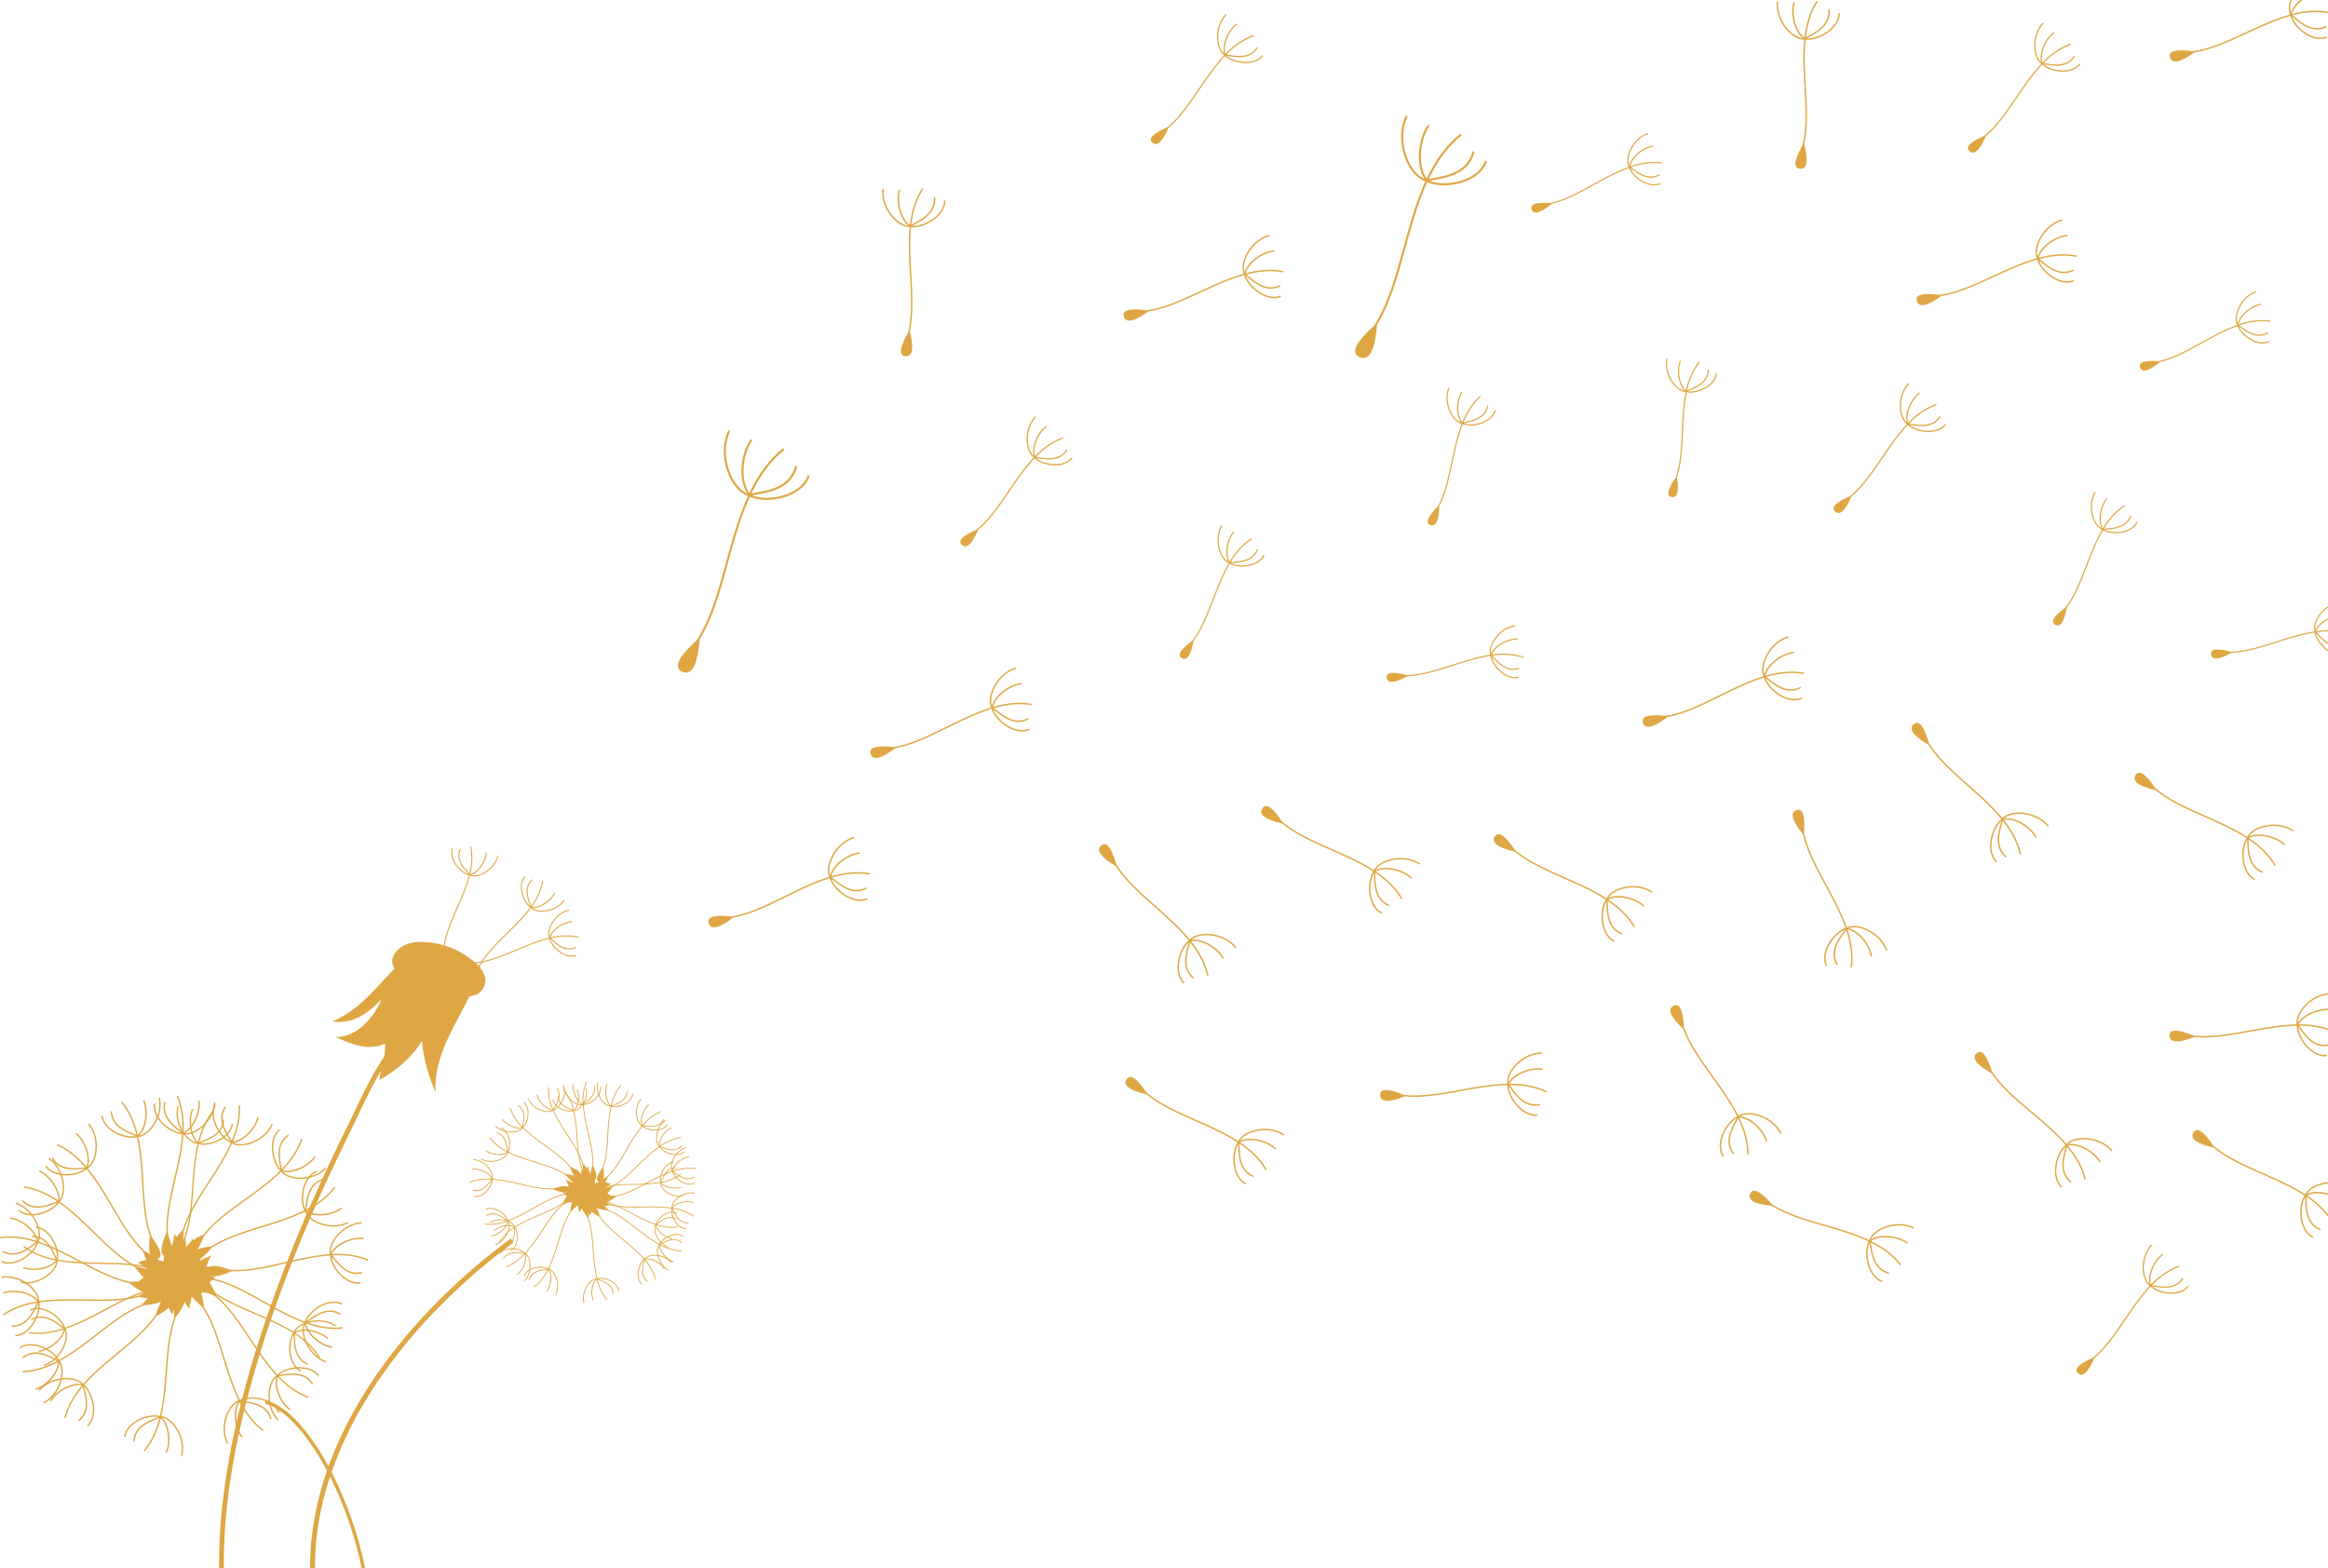 <?xml version="1.0" encoding="UTF-8"?>
<svg xmlns="http://www.w3.org/2000/svg" xmlns:xlink="http://www.w3.org/1999/xlink" width="1284.554" height="865.3" viewBox="0 0 1284.554 865.3">
  <defs>
    <clipPath id="clip-path">
      <rect id="Rectangle_41419" data-name="Rectangle 41419" width="910.554" height="758.6" fill="none"></rect>
    </clipPath>
    <clipPath id="clip-path-2">
      <rect id="Rectangle_41420" data-name="Rectangle 41420" width="383.814" height="398.488" fill="none"></rect>
    </clipPath>
  </defs>
  <g id="Group_132555" data-name="Group 132555" transform="translate(-356 -656.7)">
    <g id="Group_132534" data-name="Group 132534" transform="translate(730 656.7)" opacity="0.997">
      <g id="Group_132533" data-name="Group 132533" clip-path="url(#clip-path)">
        <path id="Path_135949" data-name="Path 135949" d="M71.68,824c-1.452,4.446-5.422,8.12-11.178,10.348-6.467,2.5-14.41,2.776-19.342.8.832-.183,1.76-.358,2.79-.549,1.975-.368,4.211-.784,6.492-1.411,6.465-1.781,13.28-5.265,15.446-14.16l-1.106-.27c-2.755,11.318-13.759,13.367-21.039,14.722-1.155.215-2.191.408-3.11.618,4.5-9.4,10.251-17.75,18.224-24.086l-.708-.891c-8.2,6.516-14.073,15.089-18.654,24.712-5.268-7.326-3.54-22.146,1.664-29.035l-.909-.686C34.821,811.3,33.018,826.054,38.227,834c-3.11-1.277-6.177-4.567-8.413-9.1-3.159-6.406-5.046-16.4-.867-25.254l-1.03-.485c-4.351,9.216-2.4,19.6.875,26.242,2.58,5.232,6.274,8.909,9.975,9.986-5.171,11.323-8.664,24-12.094,36.452-4.457,16.182-8.681,31.475-16.236,43.217C5.863,919.361-5,929.478,2.662,932.531c7.429,2.959,8.892-11.906,9.4-17.918,7.231-11.735,11.356-26.681,15.7-42.468,3.422-12.422,6.906-25.067,12.059-36.331,4.46,2.187,11.56,2.384,18.073.589a31.629,31.629,0,0,0,3.009-.99c6.083-2.354,10.291-6.281,11.85-11.057Z" transform="translate(0 -561.755)" fill="#dea743"></path>
        <path id="Path_135950" data-name="Path 135950" d="M1329.772,239.7c-1.452,4.446-5.423,8.121-11.179,10.348-6.467,2.5-14.41,2.776-19.343.8.833-.182,1.76-.358,2.791-.55,1.975-.367,4.21-.783,6.492-1.411,6.464-1.781,13.28-5.265,15.446-14.16l-1.106-.27c-2.756,11.318-13.759,13.367-21.04,14.723-1.155.215-2.19.408-3.11.618,4.5-9.4,10.251-17.75,18.224-24.086l-.708-.891c-8.2,6.516-14.073,15.089-18.653,24.712-5.268-7.326-3.54-22.146,1.664-29.034l-.91-.687c-5.428,7.187-7.23,21.938-2.022,29.887-3.109-1.277-6.177-4.567-8.413-9.1-3.159-6.406-5.047-16.4-.868-25.254l-1.03-.485c-4.352,9.215-2.4,19.6.875,26.242,2.581,5.231,6.274,8.909,9.976,9.986-5.171,11.323-8.665,24-12.095,36.451-4.457,16.182-8.68,31.476-16.235,43.217-4.575,4.3-15.439,14.418-7.776,17.471,7.43,2.96,8.892-11.906,9.4-17.918,7.231-11.735,11.356-26.681,15.7-42.468,3.422-12.423,6.906-25.067,12.058-36.331,4.46,2.188,11.561,2.384,18.074.59a31.481,31.481,0,0,0,3.009-.991c6.083-2.354,10.291-6.28,11.851-11.057Z" transform="translate(-884.349 -151.033)" fill="#dea743"></path>
        <path id="Path_135951" data-name="Path 135951" d="M1389.382,1189.764c-2.547.684-5.507-.058-8.334-2.091-3.174-2.284-5.753-5.951-6.341-8.89.342.337.712.721,1.12,1.148.782.82,1.668,1.748,2.668,2.632,2.835,2.5,6.581,4.65,11.45,2.931l-.213-.606c-6.2,2.188-10.556-2.379-13.441-5.4-.458-.479-.868-.909-1.251-1.279a37.672,37.672,0,0,1,17,1.183l.2-.609a38.368,38.368,0,0,0-17.424-1.194c1.836-4.747,9.37-8.5,14.228-8.164l.044-.641c-5.069-.349-12.592,3.347-14.741,8.258a10.316,10.316,0,0,1,1.7-6.78c2.052-3.467,6.194-7.441,11.662-8.195l-.088-.636c-5.695.786-10,4.907-12.126,8.5-1.676,2.832-2.275,5.71-1.643,7.791-6.943,1.048-14.007,3.3-20.948,5.524-9.018,2.883-17.543,5.6-25.42,5.654-3.442-.835-11.57-2.849-10.651,1.713.893,4.422,8.367.53,11.365-1.081,7.772-.2,16.1-2.86,24.9-5.673,6.923-2.213,13.97-4.465,20.879-5.5.342,2.781,2.439,6.2,5.293,8.72.448.4.915.77,1.4,1.116,2.987,2.147,6.139,2.925,8.876,2.189Z" transform="translate(-925.592 -816.406)" fill="#dea743"></path>
        <path id="Path_135952" data-name="Path 135952" d="M978.43,991.907c-1.066,2.413-3.5,4.251-6.859,5.176-3.771,1.038-8.244.743-10.9-.644.478-.055,1.009-.1,1.6-.151,1.129-.094,2.407-.2,3.723-.424,3.729-.635,7.751-2.2,9.47-7.074l-.606-.214c-2.187,6.2-8.477,6.724-12.64,7.073-.661.056-1.253.105-1.781.171a37.673,37.673,0,0,1,11.591-12.488l-.347-.54a38.362,38.362,0,0,0-11.866,12.815c-2.542-4.409-.734-12.63,2.576-16.2l-.472-.436c-3.453,3.727-5.3,11.9-2.824,16.659a10.315,10.315,0,0,1-4.208-5.583c-1.411-3.774-1.905-9.492.941-14.222l-.551-.33c-2.963,4.926-2.456,10.863-.992,14.777,1.153,3.082,3.017,5.355,5.034,6.169-3.542,6.062-6.219,12.978-8.849,19.774-3.416,8.83-6.651,17.175-11.555,23.338-2.81,2.155-9.48,7.219-5.351,9.366,4,2.081,5.663-6.179,6.291-9.525,4.722-6.177,7.882-14.333,11.214-22.947,2.623-6.779,5.293-13.679,8.822-19.709,2.379,1.48,6.354,1.991,10.11,1.353a17.8,17.8,0,0,0,1.745-.386c3.547-.977,6.131-2.943,7.276-5.536Z" transform="translate(-655.303 -685.702)" fill="#dea743"></path>
        <path id="Path_135953" data-name="Path 135953" d="M1429.817,732.4c-.67,2.551-2.785,4.752-5.953,6.2-3.56,1.622-8.024,2.039-10.865,1.09.462-.13.979-.259,1.553-.4,1.1-.271,2.345-.58,3.609-1.008,3.582-1.217,7.306-3.4,8.231-8.484l-.632-.116c-1.178,6.465-7.306,7.981-11.361,8.985-.643.159-1.22.3-1.73.451a37.655,37.655,0,0,1,9.467-14.165l-.428-.479A38.36,38.36,0,0,0,1412.018,739c-3.208-3.951-2.724-12.354-.021-16.4l-.534-.357c-2.82,4.226-3.347,12.592-.152,16.9a10.317,10.317,0,0,1-5.039-4.847c-1.99-3.5-3.383-9.071-1.322-14.192l-.6-.239c-2.146,5.333-.706,11.115,1.358,14.748,1.627,2.861,3.828,4.81,5.948,5.294-2.539,6.547-4.087,13.8-5.608,20.925-1.975,9.259-3.849,18.011-7.716,24.873-2.434,2.573-8.217,8.628-3.8,10.095,4.281,1.421,4.615-7,4.7-10.4,3.684-6.847,5.515-15.4,7.441-24.433,1.517-7.109,3.061-14.344,5.591-20.857,2.584,1.085,6.588.961,10.2-.264.567-.192,1.122-.412,1.662-.657,3.347-1.526,5.587-3.876,6.307-6.617Z" transform="translate(-979.125 -506.006)" fill="#dea743"></path>
        <path id="Path_135954" data-name="Path 135954" d="M1862.865,673.929c-.24,2.627-1.961,5.147-4.846,7.1-3.242,2.189-7.575,3.339-10.536,2.873.435-.205.923-.419,1.465-.653,1.041-.45,2.218-.96,3.393-1.592,3.331-1.792,6.641-4.565,6.714-9.728l-.642-.01c-.092,6.571-5.885,9.08-9.718,10.741-.608.264-1.154.5-1.632.731a37.655,37.655,0,0,1,6.993-15.536l-.5-.4a38.368,38.368,0,0,0-7.151,15.935c-3.817-3.366-4.731-11.733-2.734-16.175l-.587-.263c-2.08,4.635-1.218,12.972,2.646,16.689a10.315,10.315,0,0,1-5.77-3.946c-2.543-3.126-4.838-8.386-3.652-13.777l-.628-.138c-1.234,5.614,1.144,11.079,3.781,14.32,2.078,2.553,4.57,4.11,6.74,4.237-1.419,6.877-1.747,14.285-2.068,21.565-.416,9.458-.816,18.4-3.494,25.807-1.974,2.94-6.676,9.868-2.078,10.585,4.457.693,3.392-7.666,2.919-11.036,2.5-7.362,2.89-16.1,3.3-25.327.32-7.262.646-14.652,2.063-21.494,2.728.642,6.657-.143,10.013-1.948a17.859,17.859,0,0,0,1.53-.923c3.049-2.059,4.869-4.747,5.126-7.57Z" transform="translate(-1290.115 -467.991)" fill="#dea743"></path>
        <path id="Path_135955" data-name="Path 135955" d="M1656.654,274.711c-2.367,1.163-5.415,1.006-8.581-.443-3.557-1.628-6.794-4.729-7.938-7.5.4.265.838.571,1.321.911.925.654,1.973,1.393,3.125,2.068,3.265,1.911,7.355,3.293,11.8.666l-.326-.553c-5.657,3.342-10.816-.3-14.229-2.7-.542-.382-1.028-.725-1.475-1.013a37.665,37.665,0,0,1,16.9-2.119l.082-.636a38.364,38.364,0,0,0-17.327,2.191c.886-5.012,7.554-10.148,12.386-10.757l-.081-.638c-5.041.636-11.71,5.714-12.871,10.948a10.308,10.308,0,0,1,.365-6.981c1.344-3.8,4.641-8.5,9.86-10.291l-.209-.607c-5.436,1.869-8.864,6.744-10.258,10.683-1.1,3.1-1.13,6.042-.108,7.962-6.61,2.368-13.106,5.946-19.488,9.462-8.292,4.57-16.133,8.884-23.852,10.453-3.537-.155-11.9-.562-10.119,3.736,1.729,4.167,8.311-1.094,10.941-3.254,7.588-1.7,15.25-5.915,23.339-10.373,6.366-3.508,12.846-7.077,19.426-9.43.872,2.663,3.588,5.61,6.876,7.534a17.734,17.734,0,0,0,1.585.826c3.346,1.531,6.588,1.685,9.132.435Z" transform="translate(-1114.418 -173.801)" fill="#dea743"></path>
        <path id="Path_135956" data-name="Path 135956" d="M445.033,1273.61c-2.95,1.284-6.653.921-10.429-1.021-4.241-2.183-8.011-6.143-9.248-9.582.474.345.989.741,1.558,1.183,1.091.848,2.326,1.807,3.691,2.693,3.869,2.512,8.775,4.426,14.338,1.477l-.367-.693c-7.079,3.753-13.159-.97-17.182-4.095-.638-.5-1.211-.94-1.739-1.317,6.888-1.977,13.811-2.836,20.713-1.63l.134-.77c-7.1-1.241-14.189-.345-21.23,1.7,1.361-6.056,9.772-11.938,15.691-12.408l-.061-.78c-6.176.49-14.586,6.3-16.295,12.612-.764-2.182-.474-5.263.837-8.484,1.851-4.55,6.132-10.088,12.592-11.983l-.221-.751c-6.727,1.973-11.176,7.718-13.1,12.438-1.513,3.717-1.716,7.295-.578,9.693-8.186,2.513-16.3,6.505-24.272,10.431-10.359,5.1-20.152,9.915-29.643,11.392-4.3-.388-14.467-1.354-12.536,3.982,1.872,5.173,10.186-.866,13.511-3.347,9.338-1.643,18.909-6.348,29.015-11.325,7.951-3.915,16.045-7.9,24.192-10.4.912,3.293,4.055,7.035,7.954,9.565a21.5,21.5,0,0,0,1.884,1.094c3.988,2.053,7.931,2.423,11.1,1.044Z" transform="translate(-251.262 -871.461)" fill="#dea743"></path>
        <path id="Path_135957" data-name="Path 135957" d="M1150.295,1555.995c-2.845-1.418-4.922-4.453-5.849-8.546-1.04-4.6-.434-9.968,1.384-13.089.04.578.066,1.219.093,1.932.051,1.365.109,2.91.3,4.506.555,4.525,2.22,9.455,7.986,11.8l.292-.717c-7.337-2.978-7.621-10.581-7.809-15.612-.031-.8-.057-1.514-.107-2.153,5.871,3.961,10.918,8.657,14.387,14.65l.669-.388c-3.566-6.162-8.748-10.964-14.765-15,5.451-2.815,15.246-.18,19.361,4l.551-.542c-4.293-4.366-14.035-7.044-19.9-4.332,1.167-1.964,3.685-3.7,6.957-4.753,4.621-1.487,11.532-1.762,17.069,1.926l.428-.644c-5.765-3.841-12.941-3.562-17.735-2.019-3.775,1.215-6.614,3.332-7.707,5.717-7.1-4.6-15.277-8.213-23.312-11.757-10.44-4.605-20.306-8.965-27.451-15.214-2.437-3.5-8.161-11.815-10.977-6.965-2.729,4.7,7.125,7.163,11.115,8.106,7.175,6.028,16.815,10.289,27,14.781,8.013,3.536,16.171,7.135,23.234,11.719-1.914,2.782-2.754,7.538-2.194,12.1a21.294,21.294,0,0,0,.368,2.121c.978,4.324,3.2,7.545,6.258,9.068Z" transform="translate(-761.761 -1052.504)" fill="#dea743"></path>
        <path id="Path_135958" data-name="Path 135958" d="M1391.32,1988.98c-3.152.419-6.572-.932-9.632-3.8-3.437-3.226-5.943-8.013-6.185-11.618.356.457.736.974,1.158,1.549.807,1.1,1.719,2.35,2.777,3.562,2.994,3.438,7.135,6.589,13.223,5.3l-.16-.758c-7.746,1.643-12.241-4.5-15.214-8.558-.471-.644-.9-1.223-1.295-1.724,7.083-.007,13.895,1.056,20.125,4.077l.337-.7c-6.406-3.107-13.389-4.182-20.634-4.156,2.939-5.384,12.529-8.689,18.281-7.527l.153-.758c-6-1.212-15.572,2.027-18.91,7.558-.133-2.281.98-5.13,3.1-7.835,3-3.821,8.566-7.92,15.22-7.967l-.007-.773c-6.927.046-12.716,4.3-15.823,8.261-2.446,3.121-3.613,6.466-3.182,9.053-8.461.164-17.256,1.754-25.9,3.319-11.229,2.033-21.843,3.948-31.262,2.773-3.982-1.536-13.38-5.215-12.994.379.373,5.424,9.913,1.943,13.747.49,9.32.974,19.693-.9,30.648-2.881,8.619-1.559,17.393-3.148,25.813-3.306-.028,3.377,1.941,7.786,4.959,11.25a21.363,21.363,0,0,0,1.493,1.551c3.232,3.035,6.878,4.457,10.264,4.007Z" transform="translate(-916.962 -1374.122)" fill="#dea743"></path>
        <path id="Path_135959" data-name="Path 135959" d="M2064.215,2261.638c-3.008-1.03-5.466-3.765-6.925-7.7-1.637-4.42-1.745-9.823-.354-13.157.115.567.225,1.2.347,1.9.23,1.346.49,2.87.9,4.427,1.146,4.412,3.447,9.08,9.472,10.638l.195-.749c-7.667-1.984-8.951-9.483-9.8-14.445-.135-.787-.256-1.493-.391-2.12,6.343,3.152,11.965,7.141,16.195,12.624l.612-.473c-4.348-5.638-10.118-9.714-16.615-12.922,5.031-3.509,15.089-2.19,19.719,1.416l.476-.61c-4.832-3.763-14.841-5.131-20.3-1.67.9-2.1,3.165-4.153,6.268-5.629,4.385-2.084,11.2-3.268,17.175-.342l.34-.695c-6.221-3.048-13.3-1.824-17.846.337-3.582,1.7-6.118,4.176-6.886,6.684-7.646-3.626-16.227-6.126-24.659-8.579-10.956-3.187-21.311-6.209-29.217-11.461-2.879-3.15-9.649-10.635-11.8-5.456-2.086,5.021,8.005,6.161,12.086,6.569,7.907,5.029,18.025,7.981,28.715,11.091,8.41,2.448,16.971,4.939,24.577,8.553-1.531,3.01-1.735,7.834-.578,12.28a21.279,21.279,0,0,0,.644,2.055c1.54,4.158,4.169,7.057,7.4,8.164Z" transform="translate(-1399.419 -1554.797)" fill="#dea743"></path>
        <path id="Path_135960" data-name="Path 135960" d="M1582.244,1608.317c-2.845-1.418-4.922-4.453-5.848-8.546-1.04-4.6-.435-9.968,1.384-13.089.04.578.065,1.218.092,1.931.052,1.365.109,2.91.3,4.506.556,4.525,2.221,9.455,7.987,11.8l.292-.717c-7.338-2.978-7.622-10.581-7.81-15.613-.03-.8-.057-1.513-.107-2.153,5.871,3.961,10.918,8.658,14.386,14.65l.67-.387c-3.567-6.162-8.749-10.964-14.766-15,5.451-2.814,15.247-.18,19.361,4l.552-.542c-4.294-4.366-14.036-7.044-19.9-4.332,1.167-1.964,3.685-3.7,6.957-4.753,4.621-1.487,11.532-1.763,17.07,1.926l.428-.644c-5.765-3.842-12.941-3.563-17.735-2.02-3.776,1.215-6.614,3.333-7.707,5.717-7.1-4.6-15.277-8.213-23.313-11.758-10.44-4.605-20.306-8.964-27.45-15.214-2.438-3.5-8.162-11.815-10.977-6.965-2.729,4.7,7.124,7.163,11.114,8.106,7.175,6.028,16.816,10.289,27,14.781,8.014,3.536,16.171,7.135,23.234,11.72-1.914,2.782-2.753,7.537-2.193,12.1a21.429,21.429,0,0,0,.367,2.121c.979,4.324,3.2,7.545,6.258,9.068Z" transform="translate(-1065.391 -1089.283)" fill="#dea743"></path>
        <path id="Path_135961" data-name="Path 135961" d="M898.211,2059.166c-2.846-1.418-4.922-4.454-5.848-8.546-1.041-4.6-.435-9.967,1.383-13.089.04.578.066,1.219.092,1.932.052,1.365.109,2.91.305,4.506.556,4.525,2.22,9.455,7.987,11.8l.292-.717c-7.337-2.979-7.622-10.581-7.81-15.613-.03-.8-.058-1.514-.107-2.152,5.872,3.961,10.918,8.658,14.388,14.649l.669-.387c-3.567-6.162-8.749-10.964-14.766-15,5.451-2.815,15.246-.181,19.361,4l.553-.543c-4.293-4.366-14.035-7.043-19.9-4.332,1.168-1.964,3.686-3.7,6.956-4.753,4.621-1.487,11.532-1.763,17.071,1.927l.428-.644c-5.766-3.842-12.941-3.563-17.735-2.02-3.775,1.214-6.615,3.333-7.707,5.717-7.1-4.6-15.277-8.213-23.312-11.757-10.441-4.605-20.306-8.965-27.451-15.214-2.438-3.5-8.163-11.815-10.977-6.965-2.729,4.7,7.124,7.164,11.114,8.106,7.175,6.028,16.816,10.288,27,14.781,8.013,3.535,16.171,7.135,23.235,11.719-1.915,2.782-2.754,7.538-2.194,12.1.088.715.211,1.425.367,2.122.979,4.324,3.2,7.544,6.259,9.068Z" transform="translate(-584.564 -1406.198)" fill="#dea743"></path>
        <path id="Path_135962" data-name="Path 135962" d="M144.375,1588.259c-2.95,1.284-6.653.921-10.429-1.021-4.241-2.183-8.011-6.143-9.248-9.581.475.344.989.741,1.558,1.184,1.091.847,2.327,1.807,3.692,2.693,3.87,2.512,8.774,4.426,14.338,1.476l-.367-.692c-7.079,3.753-13.159-.97-17.182-4.095-.638-.5-1.211-.94-1.738-1.317,6.888-1.977,13.81-2.836,20.712-1.631l.134-.771c-7.1-1.241-14.189-.345-21.229,1.7,1.361-6.056,9.772-11.938,15.691-12.408l-.062-.781c-6.176.49-14.586,6.3-16.295,12.612-.764-2.182-.473-5.263.837-8.484,1.851-4.55,6.131-10.088,12.592-11.983l-.221-.75c-6.727,1.972-11.176,7.717-13.1,12.438-1.513,3.717-1.716,7.3-.578,9.692-8.185,2.514-16.3,6.505-24.272,10.432-10.358,5.1-20.152,9.915-29.643,11.392-4.3-.388-14.467-1.354-12.537,3.982,1.872,5.173,10.186-.866,13.511-3.347,9.338-1.644,18.91-6.349,29.015-11.325,7.951-3.914,16.045-7.9,24.192-10.4.912,3.293,4.054,7.035,7.953,9.565a21.578,21.578,0,0,0,1.884,1.094c3.989,2.053,7.931,2.423,11.1,1.044Z" transform="translate(-39.921 -1092.637)" fill="#dea743"></path>
        <path id="Path_135963" data-name="Path 135963" d="M829.46,1644.49c-2.306-2.244-3.371-5.81-3-10.039.416-4.753,2.654-9.74,5.368-12.188-.139.57-.312,1.2-.506,1.89-.371,1.33-.792,2.838-1.1,4.437-.86,4.532-.775,9.8,4.06,13.831l.5-.6c-6.153-5.132-4.083-12.547-2.713-17.454.217-.777.412-1.476.561-2.107,4.437,5.627,7.852,11.71,9.349,18.554l.764-.167c-1.537-7.039-5.051-13.264-9.6-19.01,6.12-1.031,14.748,4.526,17.424,9.829l.7-.353c-2.791-5.531-11.354-11.116-17.84-10.308,1.73-1.534,4.691-2.43,8.169-2.437,4.911-.009,11.657,1.857,15.857,7.119l.611-.489c-4.372-5.48-11.373-7.423-16.469-7.414-4.013.007-7.4,1.173-9.19,3.134-5.424-6.625-12.191-12.625-18.843-18.517-8.641-7.657-16.805-14.9-21.765-23.125-1.268-4.127-4.222-13.9-8.431-10.1-4.079,3.69,4.657,9.1,8.213,11.239,5.056,8.021,13.034,15.1,21.465,22.569,6.634,5.878,13.385,11.861,18.779,18.457-2.7,2.091-4.977,6.417-5.843,10.982-.136.716-.236,1.438-.3,2.158-.391,4.468.759,8.257,3.236,10.668Z" transform="translate(-549.902 -1102.273)" fill="#dea743"></path>
        <path id="Path_135964" data-name="Path 135964" d="M413.73,356.593c.033,3.217-1.745,6.486-5.005,9.205-3.664,3.054-8.78,4.982-12.429,4.782.5-.3,1.068-.621,1.7-.973,1.206-.674,2.572-1.438,3.92-2.35,3.821-2.585,7.5-6.355,6.948-12.628l-.781.068c.7,7.982-6.022,11.74-10.469,14.226-.7.395-1.337.749-1.89,1.088.865-7.114,2.773-13.824,6.573-19.709l-.658-.424c-3.909,6.051-5.848,12.932-6.715,20.211-5.046-3.614-7.183-13.652-5.309-19.287l-.743-.247c-1.956,5.879.119,15.889,5.262,19.921-2.307-.146-5.031-1.615-7.486-4.078-3.468-3.478-6.9-9.578-6.126-16.266l-.778-.089c-.806,6.964,2.751,13.3,6.349,16.908,2.833,2.842,6.049,4.425,8.7,4.311-.877,8.517-.363,17.546.145,26.418.659,11.527,1.274,22.423-1.064,31.738-2.034,3.809-6.887,12.795-1.22,13.1,5.493.293,3.173-9.717,2.184-13.747,2.126-9.24,1.525-19.888.881-31.134-.506-8.848-1.02-17.855-.142-26.33,3.388.443,8.06-.991,11.909-3.6a21.782,21.782,0,0,0,1.742-1.309c3.446-2.873,5.323-6.359,5.288-9.815Z" transform="translate(-266.851 -245.939)" fill="#dea743"></path>
        <path id="Path_135965" data-name="Path 135965" d="M914.53,469.815c-2.938,1.192-6.577.743-10.25-1.263-4.124-2.256-7.74-6.25-8.876-9.668.459.352.955.754,1.506,1.206,1.054.862,2.247,1.837,3.57,2.744,3.751,2.57,8.537,4.576,14.091,1.807l-.345-.691c-7.067,3.524-12.941-1.279-16.828-4.457-.616-.5-1.17-.956-1.68-1.34,6.836-1.778,13.677-2.456,20.446-1.1l.152-.755c-6.962-1.4-13.971-.69-20.958,1.148,1.49-5.933,9.922-11.521,15.765-11.839l-.042-.771c-6.1.332-14.524,5.851-16.364,12.025-.7-2.168-.337-5.2,1.033-8.338,1.937-4.437,6.29-9.788,12.7-11.5l-.2-.746c-6.677,1.778-11.2,7.329-13.21,11.933-1.581,3.625-1.87,7.145-.807,9.534-8.127,2.275-16.22,6.009-24.17,9.681-10.331,4.77-20.1,9.273-29.486,10.5-4.227-.489-14.221-1.691-12.449,3.614,1.717,5.143,10.056-.6,13.394-2.967,9.241-1.387,18.786-5.789,28.865-10.442,7.932-3.661,16.005-7.388,24.093-9.647.818,3.267,3.822,7.031,7.6,9.618a21.228,21.228,0,0,0,1.83,1.125c3.88,2.121,7.754,2.583,10.911,1.3Z" transform="translate(-581.97 -306.676)" fill="#dea743"></path>
        <path id="Path_135966" data-name="Path 135966" d="M586.2,796c-1.692,2.25-4.668,3.572-8.38,3.721-4.172.167-8.751-1.222-11.175-3.306.509.059,1.071.139,1.7.23,1.2.174,2.55.371,3.972.458,4.029.242,8.59-.416,11.554-5.062l-.578-.37c-3.771,5.912-10.438,4.938-14.848,4.294-.7-.1-1.329-.194-1.892-.252a40.182,40.182,0,0,1,15.066-10.177l-.23-.646a40.941,40.941,0,0,0-15.433,10.45c-1.576-5.2,2.291-13.3,6.6-16.217l-.384-.568c-4.491,3.038-8.386,11.091-6.965,16.633-1.523-1.332-2.631-3.8-3.022-6.822-.553-4.264.316-10.326,4.417-14.555l-.492-.477c-4.271,4.4-5.181,10.7-4.605,15.119.452,3.484,1.84,6.3,3.741,7.629-5.149,5.446-9.6,11.986-13.981,18.414-5.687,8.352-11.068,16.243-17.656,21.463-3.442,1.56-11.6,5.21-7.827,8.439,3.658,3.132,7.381-5.053,8.843-8.378,6.4-5.279,11.659-12.99,17.206-21.139,4.366-6.411,8.81-12.937,13.936-18.351,2.116,2.114,6.121,3.607,10.182,3.852a19.015,19.015,0,0,0,1.907.021c3.922-.158,7.084-1.577,8.9-3.994Z" transform="translate(-368.893 -543.602)" fill="#dea743"></path>
        <path id="Path_135967" data-name="Path 135967" d="M940.01,48.7c-1.692,2.25-4.668,3.572-8.381,3.721-4.171.167-8.749-1.222-11.175-3.306.51.058,1.072.139,1.7.23,1.2.174,2.551.372,3.973.458,4.029.242,8.59-.415,11.554-5.061l-.578-.369c-3.771,5.912-10.438,4.938-14.849,4.294-.7-.1-1.328-.194-1.892-.252a40.183,40.183,0,0,1,15.067-10.177l-.23-.646a40.941,40.941,0,0,0-15.433,10.451c-1.577-5.2,2.291-13.306,6.6-16.217l-.386-.568c-4.489,3.038-8.385,11.091-6.964,16.632-1.523-1.332-2.631-3.8-3.023-6.821-.553-4.264.317-10.326,4.418-14.556l-.492-.476c-4.272,4.4-5.181,10.7-4.606,15.119.453,3.484,1.841,6.3,3.741,7.629-5.148,5.446-9.6,11.986-13.981,18.414C899.378,75.553,894,83.443,887.41,88.663c-3.442,1.56-11.6,5.21-7.828,8.44,3.657,3.132,7.381-5.054,8.843-8.378,6.4-5.279,11.659-12.99,17.206-21.139,4.367-6.411,8.811-12.937,13.937-18.352,2.116,2.114,6.122,3.607,10.182,3.852a18.839,18.839,0,0,0,1.907.021c3.922-.158,7.084-1.576,8.9-3.994Z" transform="translate(-617.599 -18.304)" fill="#dea743"></path>
        <path id="Path_135968" data-name="Path 135968" d="M2907.054,1132.568a10.3,10.3,0,0,0-1.7,6.778c1.164-2.661,3.905-4.966,6.983-6.463v.739c-2.944,1.5-5.537,3.743-6.513,6.27a49.382,49.382,0,0,1,6.513-.466v.645a48.692,48.692,0,0,0-6.291.442c.383.368.8.8,1.251,1.277a26.044,26.044,0,0,0,5.04,4.393v.763a17.532,17.532,0,0,1-2.837-2.082c-1-.882-1.886-1.812-2.667-2.632-.407-.427-.778-.811-1.12-1.146.588,2.937,3.166,6.606,6.341,8.89.1.068.188.134.283.2v.769c-.22-.14-.44-.288-.657-.446a17.187,17.187,0,0,1-1.4-1.117c-2.854-2.522-4.951-5.937-5.293-8.718-6.909,1.037-13.956,3.291-20.88,5.5-8.8,2.813-17.129,5.471-24.9,5.673-3,1.61-10.472,5.5-11.367,1.081-.918-4.562,7.211-2.549,10.651-1.714,7.877-.05,16.4-2.768,25.422-5.652,6.941-2.219,14-4.476,20.948-5.524-.633-2.083-.036-4.957,1.643-7.791a19.022,19.022,0,0,1,5.831-6.089v.772a18.411,18.411,0,0,0-5.278,5.646" transform="translate(-2001.778 -791.604)" fill="#dea743"></path>
        <path id="Path_135969" data-name="Path 135969" d="M2600.446,929.929c-1.066,2.413-3.5,4.251-6.858,5.176-3.772,1.038-8.246.743-10.9-.644.479-.055,1.009-.1,1.6-.151,1.13-.094,2.407-.2,3.723-.424,3.729-.635,7.751-2.2,9.47-7.074l-.606-.214c-2.186,6.2-8.478,6.724-12.64,7.074-.661.055-1.253.1-1.781.171a37.671,37.671,0,0,1,11.59-12.488l-.346-.54a38.366,38.366,0,0,0-11.867,12.815c-2.542-4.409-.734-12.63,2.576-16.2l-.472-.436c-3.453,3.727-5.3,11.9-2.824,16.659a10.314,10.314,0,0,1-4.207-5.583c-1.411-3.774-1.906-9.492.94-14.222l-.551-.331c-2.963,4.926-2.456,10.863-.992,14.778,1.153,3.082,3.017,5.355,5.034,6.169-3.543,6.063-6.22,12.978-8.85,19.774-3.416,8.83-6.651,17.175-11.555,23.338-2.81,2.155-9.479,7.219-5.351,9.366,4,2.081,5.664-6.179,6.292-9.525,4.721-6.177,7.882-14.332,11.214-22.947,2.624-6.779,5.293-13.678,8.822-19.709,2.379,1.48,6.354,1.992,10.11,1.353a17.8,17.8,0,0,0,1.745-.386c3.547-.977,6.131-2.943,7.276-5.535Z" transform="translate(-1795.465 -642.136)" fill="#dea743"></path>
        <path id="Path_135970" data-name="Path 135970" d="M2786.667,568.4c-2.368,1.163-5.415,1.006-8.58-.443-3.557-1.628-6.8-4.729-7.939-7.5.4.265.838.571,1.321.911.926.653,1.975,1.393,3.126,2.067,3.265,1.911,7.354,3.293,11.8.666l-.326-.553c-5.657,3.342-10.816-.3-14.23-2.7-.542-.382-1.028-.725-1.474-1.013a37.655,37.655,0,0,1,16.9-2.119l.082-.637a38.363,38.363,0,0,0-17.327,2.191c.885-5.012,7.553-10.148,12.385-10.757l-.081-.638c-5.04.636-11.71,5.715-12.87,10.948a10.317,10.317,0,0,1,.365-6.981c1.344-3.8,4.641-8.5,9.861-10.292l-.209-.607c-5.436,1.869-8.863,6.744-10.257,10.684-1.1,3.1-1.13,6.042-.108,7.961-6.61,2.368-13.106,5.946-19.488,9.462-8.292,4.57-16.133,8.884-23.852,10.454-3.537-.155-11.9-.562-10.119,3.736,1.729,4.167,8.311-1.094,10.942-3.254,7.587-1.7,15.25-5.915,23.339-10.373,6.367-3.507,12.847-7.077,19.426-9.43.872,2.663,3.587,5.609,6.876,7.534a17.865,17.865,0,0,0,1.585.826c3.346,1.531,6.587,1.685,9.132.435Z" transform="translate(-1908.737 -380.244)" fill="#dea743"></path>
        <path id="Path_135971" data-name="Path 135971" d="M1879.587,1215.669c-2.95,1.285-6.654.921-10.429-1.021-4.241-2.183-8.01-6.143-9.248-9.582.474.345.987.742,1.557,1.184,1.092.847,2.327,1.807,3.691,2.694,3.87,2.511,8.775,4.425,14.338,1.476l-.367-.692c-7.079,3.753-13.159-.969-17.183-4.095-.638-.5-1.211-.94-1.738-1.317,6.888-1.976,13.811-2.835,20.712-1.63l.135-.771c-7.1-1.242-14.189-.345-21.23,1.7,1.361-6.055,9.771-11.937,15.691-12.407l-.061-.78c-6.177.49-14.586,6.3-16.294,12.612-.765-2.182-.474-5.263.837-8.484,1.851-4.55,6.131-10.087,12.592-11.983l-.222-.751c-6.726,1.973-11.174,7.718-13.1,12.438-1.513,3.717-1.716,7.295-.578,9.693-8.185,2.513-16.3,6.5-24.271,10.431-10.358,5.1-20.153,9.915-29.643,11.392-4.3-.387-14.467-1.354-12.537,3.982,1.873,5.173,10.186-.866,13.512-3.347,9.338-1.643,18.909-6.349,29.015-11.325,7.952-3.915,16.045-7.9,24.192-10.4.913,3.293,4.055,7.035,7.953,9.565a21.712,21.712,0,0,0,1.884,1.094c3.989,2.053,7.931,2.423,11.1,1.044Z" transform="translate(-1259.651 -830.733)" fill="#dea743"></path>
        <path id="Path_135972" data-name="Path 135972" d="M2772.311,1494.017c-2.846-1.418-4.922-4.453-5.849-8.546-1.04-4.6-.434-9.967,1.384-13.089.04.579.066,1.219.093,1.932.051,1.365.108,2.91.3,4.506.554,4.525,2.22,9.455,7.985,11.8l.292-.718c-7.337-2.978-7.621-10.58-7.809-15.612-.03-.8-.057-1.514-.107-2.153,5.871,3.962,10.918,8.658,14.387,14.65l.669-.388c-3.566-6.161-8.749-10.964-14.766-15,5.451-2.815,15.247-.18,19.361,4l.552-.543c-4.293-4.366-14.034-7.044-19.9-4.332,1.167-1.964,3.685-3.7,6.956-4.753,4.622-1.487,11.532-1.762,17.071,1.927l.427-.644c-5.764-3.842-12.941-3.562-17.735-2.019-3.775,1.215-6.614,3.333-7.707,5.717-7.1-4.6-15.277-8.213-23.313-11.757-10.439-4.605-20.306-8.965-27.45-15.214-2.438-3.5-8.163-11.815-10.978-6.965-2.729,4.7,7.125,7.163,11.114,8.106,7.176,6.028,16.816,10.289,27,14.781,8.013,3.536,16.17,7.135,23.234,11.719-1.914,2.782-2.753,7.537-2.194,12.1.088.715.21,1.425.368,2.122.978,4.324,3.2,7.545,6.259,9.068Z" transform="translate(-1901.924 -1008.938)" fill="#dea743"></path>
        <path id="Path_135973" data-name="Path 135973" d="M2844.658,1853.522c-2.12,2.706-3.231,5.555-3.1,7.833,2.938-4.865,10.692-7.954,16.6-7.8v.775c-5.747-.134-13.532,3-16.128,7.758a50,50,0,0,1,16.128,2.326v.814a49.037,49.037,0,0,0-15.956-2.364c.4.5.823,1.078,1.3,1.722,2.9,3.965,7.25,9.906,14.66,8.661v.784c-5.7.912-9.632-2.127-12.507-5.426-1.057-1.212-1.969-2.462-2.777-3.564-.421-.574-.8-1.09-1.158-1.548.241,3.6,2.747,8.391,6.184,11.62,3.06,2.869,6.481,4.221,9.633,3.8l.1.766c-3.383.452-7.03-.971-10.262-4.007a20.93,20.93,0,0,1-1.494-1.55c-3.018-3.463-4.987-7.875-4.957-11.251-8.421.16-17.195,1.747-25.814,3.309-10.954,1.984-21.329,3.852-30.649,2.878-3.832,1.455-13.372,4.936-13.746-.488-.386-5.6,9.012-1.916,12.994-.38,9.419,1.173,20.035-.74,31.262-2.774,8.643-1.565,17.438-3.155,25.9-3.318-.428-2.587.737-5.932,3.184-9.053,2.849-3.633,7.948-7.505,14.112-8.162v.779a20.837,20.837,0,0,0-13.5,7.861" transform="translate(-1947.607 -1296.821)" fill="#dea743"></path>
        <path id="Path_135974" data-name="Path 135974" d="M2457.047,2028.338c-2.333-2.161-3.47-5.658-3.208-9.846.3-4.7,2.388-9.687,5.01-12.17-.124.566-.279,1.188-.454,1.88-.335,1.324-.715,2.823-.976,4.41-.741,4.5-.53,9.7,4.344,13.566l.482-.606c-6.2-4.922-4.337-12.3-3.1-17.179.2-.774.371-1.468.5-2.1,4.52,5.454,8.042,11.38,9.684,18.106l.751-.184c-1.688-6.917-5.311-12.982-9.949-18.549,6.022-1.167,14.681,4.118,17.452,9.291l.683-.365c-2.892-5.4-11.487-10.708-17.875-9.756,1.673-1.556,4.577-2.513,8.013-2.6,4.853-.127,11.562,1.554,15.838,6.651l.592-.5c-4.451-5.309-11.416-7.06-16.45-6.928-3.965.1-7.285,1.336-9.005,3.317-5.518-6.415-12.348-12.18-19.062-17.842-8.723-7.357-16.962-14.317-22.06-22.323-1.354-4.047-4.508-13.634-8.573-9.772-3.943,3.744,4.819,8.878,8.383,10.906,5.189,7.8,13.241,14.6,21.752,21.781,6.7,5.647,13.51,11.4,19,17.784-2.619,2.13-4.762,6.458-5.509,10.991a21.31,21.31,0,0,0-.244,2.139c-.278,4.425.948,8.142,3.453,10.463Z" transform="translate(-1693.137 -1373.483)" fill="#dea743"></path>
        <path id="Path_135975" data-name="Path 135975" d="M1873.047,1950.261c-1.733-2.667-1.981-6.335-.7-10.331,1.437-4.49,4.684-8.809,7.834-10.575-.259.518-.562,1.083-.9,1.71-.649,1.2-1.383,2.563-2.025,4.038-1.818,4.18-2.885,9.273.9,14.216l.615-.47c-4.811-6.289-1.2-12.985,1.194-17.415.379-.7.719-1.333,1-1.909,3.048,6.393,5.013,13,4.961,19.925l.773.005c.055-7.12-1.974-13.886-5.108-20.418,6.124.341,13.228,7.582,14.65,13.276l.751-.187c-1.484-5.941-8.519-13.192-14.947-13.832,2-1.1,5.054-1.318,8.406-.565,4.737,1.065,10.831,4.335,13.731,10.324l.7-.338c-3.018-6.236-9.342-9.638-14.256-10.741-3.869-.869-7.391-.486-9.542,1.015-3.783-7.571-9-14.83-14.12-21.962-6.658-9.267-12.946-18.031-15.93-27.042-.323-4.255-1.036-14.323-5.923-11.572-4.739,2.666,2.5,9.788,5.462,12.625,3.123,8.835,9.267,17.4,15.764,26.441,5.11,7.113,10.312,14.355,14.071,21.89-3.061,1.426-6.2,5.1-8.029,9.311-.287.661-.542,1.334-.76,2.014-1.351,4.224-1.07,8.126.79,10.99Z" transform="translate(-1295.873 -1312.329)" fill="#dea743"></path>
        <path id="Path_135976" data-name="Path 135976" d="M2876.565,2134.509c3.211-1.485,7.583-1.354,11.587-.214v.835c-4.048-1.191-8.519-1.34-11.6.249a50.763,50.763,0,0,1,11.6,10.378v1.26a48.965,48.965,0,0,0-11.893-10.9c.051.638.077,1.354.107,2.15.188,5.031.472,12.635,7.809,15.615l-.291.715c-5.765-2.34-7.431-7.268-7.987-11.794-.2-1.594-.253-3.142-.3-4.506-.03-.713-.053-1.355-.1-1.931-1.817,3.122-2.423,8.489-1.381,13.09.927,4.09,3,7.125,5.848,8.542l-.344.695c-3.06-1.524-5.281-4.744-6.261-9.067a20.973,20.973,0,0,1-.366-2.124c-.561-4.559.276-9.315,2.192-12.095-7.063-4.586-15.223-8.186-23.236-11.72-10.185-4.494-19.826-8.753-27-14.783-3.989-.941-13.841-3.4-11.111-8.106,2.813-4.85,8.536,3.463,10.975,6.965,7.146,6.25,17.01,10.609,27.451,15.213,8.037,3.546,16.211,7.155,23.313,11.759,1.093-2.385,3.932-4.5,7.708-5.718a22.41,22.41,0,0,1,4.868-.971v.778a21.537,21.537,0,0,0-4.631.93c-3.273,1.054-5.789,2.789-6.956,4.752" transform="translate(-1977.598 -1475.672)" fill="#dea743"></path>
        <path id="Path_135977" data-name="Path 135977" d="M2089.846,1590.258c-1.378-2.865-1.157-6.536.621-10.337,2-4.27,5.769-8.14,9.119-9.49-.323.481-.7,1-1.112,1.583-.8,1.11-1.7,2.365-2.522,3.746-2.336,3.915-4.044,8.83-.925,14.215l.671-.387c-3.97-6.852.467-13.032,3.4-17.122.466-.648.884-1.23,1.237-1.766,2.208,6.729,3.315,13.534,2.38,20.395l.766.1c.962-7.054-.186-14.026-2.464-20.9,6.031,1.119,12.154,9.208,12.838,15.035l.768-.089c-.713-6.082-6.767-14.17-13.061-15.624,2.126-.836,5.18-.663,8.41.511,4.562,1.659,10.19,5.679,12.3,11.99l.733-.246c-2.2-6.57-8.037-10.75-12.77-12.471-3.727-1.355-7.268-1.424-9.594-.21-2.786-7.99-7.031-15.855-11.2-23.583-5.423-10.04-10.542-19.534-12.354-28.852.222-4.261.8-14.338-4.4-12.233-5.04,2.041,1.235,10.027,3.808,13.219,1.971,9.161,6.974,18.439,12.264,28.234,4.162,7.707,8.4,15.553,11.167,23.506-3.218,1.023-6.8,4.265-9.151,8.21a21.443,21.443,0,0,0-1.01,1.9c-1.88,4.015-2.1,7.923-.617,11Z" transform="translate(-1455.616 -1057.372)" fill="#dea743"></path>
        <path id="Path_135978" data-name="Path 135978" d="M2338.844,1419.124c-2.305-2.244-3.371-5.81-3-10.039.415-4.752,2.654-9.74,5.368-12.187-.14.57-.312,1.2-.506,1.89-.372,1.331-.792,2.838-1.1,4.437-.86,4.532-.775,9.8,4.061,13.83l.5-.6c-6.153-5.132-4.083-12.547-2.713-17.453.217-.778.411-1.476.561-2.108,4.437,5.628,7.853,11.71,9.348,18.554l.764-.168c-1.537-7.038-5.051-13.264-9.6-19.008,6.12-1.032,14.748,4.526,17.424,9.828l.7-.353c-2.792-5.531-11.355-11.115-17.841-10.308,1.73-1.533,4.692-2.43,8.169-2.437,4.912-.009,11.658,1.857,15.858,7.119l.61-.489c-4.372-5.479-11.373-7.423-16.469-7.413-4.012.007-7.4,1.173-9.19,3.133-5.423-6.625-12.191-12.624-18.842-18.517-8.641-7.657-16.806-14.9-21.765-23.125-1.269-4.127-4.223-13.9-8.432-10.1-4.079,3.691,4.657,9.1,8.213,11.239,5.056,8.02,13.034,15.1,21.465,22.569,6.633,5.878,13.385,11.861,18.779,18.458-2.7,2.091-4.977,6.416-5.843,10.982a21.679,21.679,0,0,0-.3,2.158c-.391,4.469.759,8.258,3.235,10.668Z" transform="translate(-1610.892 -943.857)" fill="#dea743"></path>
        <path id="Path_135979" data-name="Path 135979" d="M2075.188,8.333c.033,3.217-1.745,6.486-5.006,9.205-3.663,3.055-8.78,4.982-12.429,4.782.5-.3,1.068-.621,1.7-.973,1.206-.675,2.571-1.438,3.919-2.35,3.822-2.584,7.5-6.355,6.949-12.628l-.781.067c.7,7.982-6.022,11.74-10.468,14.226-.706.395-1.338.749-1.891,1.088.865-7.114,2.773-13.823,6.573-19.709l-.658-.424c-3.909,6.051-5.849,12.932-6.715,20.211-5.045-3.614-7.183-13.652-5.308-19.287l-.743-.247c-1.957,5.879.118,15.889,5.262,19.922-2.307-.147-5.032-1.615-7.487-4.078-3.468-3.478-6.9-9.578-6.125-16.266l-.778-.089c-.806,6.964,2.751,13.3,6.348,16.908,2.834,2.841,6.049,4.424,8.7,4.311-.877,8.517-.364,17.546.144,26.418.659,11.527,1.275,22.423-1.065,31.739-2.033,3.809-6.886,12.794-1.219,13.1,5.492.293,3.172-9.717,2.184-13.747,2.127-9.24,1.524-19.889.881-31.135-.505-8.848-1.019-17.855-.142-26.33,3.389.443,8.059-.991,11.909-3.6.6-.408,1.187-.846,1.742-1.309,3.446-2.873,5.323-6.359,5.288-9.814Z" transform="translate(-1434.738 -1.137)" fill="#dea743"></path>
        <path id="Path_135980" data-name="Path 135980" d="M2387.623,441.018c-2.938,1.192-6.578.743-10.25-1.263-4.125-2.256-7.74-6.249-8.876-9.668.459.352.955.754,1.506,1.205,1.054.862,2.247,1.837,3.571,2.744,3.751,2.57,8.537,4.576,14.091,1.807l-.345-.691c-7.066,3.524-12.941-1.279-16.827-4.457-.616-.5-1.169-.956-1.68-1.339,6.835-1.778,13.677-2.456,20.446-1.1l.153-.755c-6.962-1.4-13.972-.69-20.959,1.148,1.49-5.933,9.922-11.521,15.765-11.84l-.042-.771c-6.1.332-14.524,5.851-16.364,12.025-.7-2.168-.337-5.2,1.033-8.338,1.936-4.438,6.289-9.788,12.7-11.5l-.2-.746c-6.678,1.778-11.2,7.33-13.21,11.933-1.581,3.625-1.869,7.145-.808,9.534-8.126,2.276-16.219,6.009-24.17,9.681-10.33,4.77-20.1,9.272-29.485,10.5-4.228-.489-14.221-1.691-12.45,3.614,1.718,5.143,10.056-.6,13.394-2.967,9.241-1.387,18.786-5.789,28.865-10.442,7.931-3.662,16-7.388,24.092-9.647.818,3.267,3.823,7.031,7.6,9.619a21.215,21.215,0,0,0,1.83,1.125c3.879,2.121,7.754,2.583,10.91,1.3Z" transform="translate(-1617.449 -286.434)" fill="#dea743"></path>
        <path id="Path_135981" data-name="Path 135981" d="M2858.484,6.424A46.851,46.851,0,0,0,2838.6,7.773c.716-2.855,3.035-5.629,5.9-7.773h-1.295a15.609,15.609,0,0,0-5.254,7.188A11.567,11.567,0,0,1,2838.531,0h-.817c-1.066,3.095-1.158,6.006-.241,8.073-8.126,2.278-16.22,6.009-24.168,9.683-10.333,4.77-20.1,9.272-29.488,10.5-4.227-.49-14.218-1.69-12.448,3.614,1.716,5.141,10.054-.606,13.393-2.97,9.243-1.387,18.786-5.786,28.864-10.44,7.933-3.662,16.006-7.39,24.094-9.647.817,3.267,3.822,7.03,7.6,9.617a20.7,20.7,0,0,0,1.83,1.125c3.879,2.121,7.752,2.585,10.91,1.3l-.291-.713c-2.938,1.191-6.576.743-10.25-1.265-4.123-2.255-7.74-6.25-8.875-9.668.46.354.957.754,1.505,1.206,1.055.861,2.249,1.839,3.571,2.744,3.751,2.569,8.536,4.577,14.09,1.806l-.344-.692c-7.066,3.525-12.941-1.277-16.826-4.455-.618-.5-1.17-.956-1.681-1.339a45.917,45.917,0,0,1,19.526-1.271Z" transform="translate(-1947.93)" fill="#dea743"></path>
        <path id="Path_135982" data-name="Path 135982" d="M2208.212,734.023c-1.692,2.25-4.668,3.572-8.381,3.721-4.172.167-8.75-1.222-11.175-3.306.51.059,1.072.139,1.7.23,1.2.174,2.55.372,3.973.458,4.029.242,8.589-.416,11.553-5.062l-.578-.369c-3.771,5.913-10.438,4.939-14.848,4.295-.7-.1-1.329-.194-1.892-.252a40.172,40.172,0,0,1,15.066-10.176l-.23-.646a40.948,40.948,0,0,0-15.433,10.451c-1.575-5.2,2.291-13.305,6.595-16.217l-.384-.568c-4.49,3.038-8.386,11.091-6.965,16.632-1.524-1.332-2.631-3.8-3.023-6.821-.553-4.264.316-10.327,4.418-14.556l-.492-.477c-4.271,4.4-5.181,10.7-4.606,15.119.453,3.484,1.841,6.3,3.741,7.629-5.148,5.446-9.6,11.986-13.981,18.413-5.687,8.352-11.068,16.243-17.656,21.462-3.441,1.56-11.6,5.21-7.827,8.44,3.657,3.132,7.382-5.054,8.843-8.378,6.4-5.279,11.659-12.99,17.206-21.138,4.366-6.411,8.811-12.937,13.936-18.352,2.117,2.115,6.122,3.608,10.181,3.852a19.026,19.026,0,0,0,1.908.021c3.922-.158,7.084-1.577,8.9-3.994Z" transform="translate(-1509.056 -500.036)" fill="#dea743"></path>
        <path id="Path_135983" data-name="Path 135983" d="M2659.219,2334.685c-1.692,2.25-4.668,3.572-8.38,3.72-4.172.168-8.75-1.222-11.175-3.306.51.059,1.071.139,1.7.23,1.2.174,2.55.372,3.973.458,4.029.242,8.589-.416,11.553-5.062l-.578-.37c-3.771,5.913-10.438,4.939-14.848,4.3-.7-.1-1.328-.194-1.892-.252a40.173,40.173,0,0,1,15.066-10.177l-.23-.646a40.938,40.938,0,0,0-15.434,10.45c-1.576-5.2,2.292-13.305,6.6-16.216l-.385-.568c-4.49,3.038-8.385,11.09-6.965,16.632-1.523-1.332-2.631-3.8-3.023-6.821-.553-4.264.317-10.326,4.418-14.556l-.493-.477c-4.27,4.4-5.18,10.7-4.6,15.12.452,3.484,1.84,6.3,3.74,7.628-5.148,5.446-9.6,11.986-13.98,18.414-5.687,8.352-11.067,16.243-17.655,21.462-3.442,1.56-11.6,5.211-7.827,8.441,3.656,3.132,7.38-5.054,8.842-8.378,6.4-5.279,11.659-12.99,17.206-21.138,4.366-6.411,8.811-12.937,13.937-18.352,2.116,2.114,6.122,3.607,10.182,3.852a18.7,18.7,0,0,0,1.907.02c3.923-.158,7.084-1.576,8.9-3.993Z" transform="translate(-1826.081 -1625.188)" fill="#dea743"></path>
        <path id="Path_135984" data-name="Path 135984" d="M2457.76,64.6c-1.692,2.25-4.668,3.572-8.381,3.721-4.172.167-8.75-1.222-11.176-3.306.51.059,1.071.139,1.7.23,1.2.174,2.55.372,3.972.457,4.03.243,8.591-.416,11.555-5.061l-.578-.37c-3.772,5.913-10.438,4.939-14.849,4.295-.7-.1-1.328-.194-1.892-.252a40.189,40.189,0,0,1,15.066-10.177l-.229-.646a40.938,40.938,0,0,0-15.433,10.451c-1.577-5.2,2.291-13.305,6.6-16.217l-.385-.568c-4.49,3.038-8.385,11.091-6.965,16.632-1.522-1.332-2.63-3.8-3.022-6.821-.554-4.264.316-10.326,4.417-14.556l-.492-.477c-4.272,4.4-5.181,10.7-4.605,15.119.452,3.484,1.84,6.3,3.741,7.629-5.148,5.446-9.6,11.986-13.981,18.413-5.687,8.352-11.067,16.243-17.656,21.462-3.441,1.56-11.6,5.21-7.826,8.44,3.657,3.132,7.381-5.054,8.843-8.378,6.4-5.279,11.659-12.99,17.206-21.138,4.366-6.411,8.811-12.937,13.937-18.352,2.116,2.115,6.122,3.608,10.182,3.852a18.753,18.753,0,0,0,1.907.021c3.922-.158,7.084-1.577,8.9-3.994Z" transform="translate(-1684.469 -29.482)" fill="#dea743"></path>
      </g>
    </g>
    <g id="Group_132536" data-name="Group 132536" transform="translate(356 1123.51)">
      <g id="Group_132535" data-name="Group 132535" transform="translate(0 0.003)" clip-path="url(#clip-path-2)">
        <path id="Path_135985" data-name="Path 135985" d="M1.043,1146.637c2.785,1.3,6.332,1.055,9.99-.7,4.109-1.975,7.813-5.659,9.086-8.911-.463.316-.964.682-1.519,1.09-1.064.781-2.27,1.666-3.6,2.476-3.762,2.3-8.5,4-13.735,1.035l.368-.651c6.665,3.77,12.6-.583,16.521-3.463.623-.456,1.181-.866,1.695-1.212-6.529-2.069-13.119-3.071-19.743-2.1l-.109-.74c6.812-1,13.564.042,20.236,2.175-1.142-5.82-9.023-11.659-14.665-12.264l.079-.744c5.887.63,13.768,6.4,15.236,12.475.787-2.065.59-5.015-.578-8.126-1.649-4.4-5.593-9.8-11.715-11.777l.231-.712c6.375,2.06,10.474,7.666,12.185,12.225,1.347,3.589,1.449,7.014.3,9.273,7.754,2.616,15.4,6.641,22.913,10.6,9.761,5.144,18.992,10,28.019,11.659,4.119-.258,13.856-.914,11.872,4.133-1.924,4.892-9.707-1.094-12.819-3.553-8.876-1.813-17.9-6.559-27.42-11.577-7.494-3.948-15.123-7.966-22.839-10.563-.958,3.121-4.058,6.614-7.848,8.928a20.811,20.811,0,0,1-1.828,1c-3.864,1.857-7.64,2.107-10.631.706Z" transform="translate(0 -917.649)" fill="#dea743"></path>
        <path id="Path_135986" data-name="Path 135986" d="M12.18,1376.849c3.074-.1,6.121-1.93,8.585-5.155,2.767-3.623,4.4-8.586,4.058-12.062-.268.492-.549,1.046-.86,1.661-.594,1.179-1.267,2.514-2.083,3.839-2.312,3.754-5.762,7.415-11.773,7.149l.032-.748c7.649.339,10.963-6.23,13.155-10.576.347-.688.661-1.307.962-1.849-6.758,1.116-13.086,3.211-18.549,7.08l-.433-.611c5.618-3.98,12.108-6.112,19.023-7.236-3.657-4.67-13.328-6.3-18.631-4.282l-.267-.7c5.534-2.106,15.175-.536,19.236,4.212-.235-2.2-1.748-4.737-4.2-6.982-3.463-3.17-9.427-6.2-15.781-5.185l-.117-.739c6.616-1.054,12.812,2.084,16.4,5.371,2.828,2.59,4.471,5.6,4.471,8.13,8.1-1.184,16.738-1.063,25.229-.94,11.032.158,21.462.3,30.26-2.312,3.554-2.1,11.934-7.1,12.455-1.7.5,5.233-9.148,3.426-13.037,2.646-8.735,2.409-18.926,2.268-29.689,2.114-8.469-.122-17.091-.244-25.147.94.562,3.217-.618,7.735-2.947,11.516a20.483,20.483,0,0,1-1.178,1.717c-2.6,3.407-5.854,5.343-9.156,5.45Z" transform="translate(-3.737 -1107.003)" fill="#dea743"></path>
        <path id="Path_135987" data-name="Path 135987" d="M57.394,1003.287c2.3,2.04,5.773,2.805,9.779,2.157,4.5-.73,9.1-3.213,11.238-5.971-.533.172-1.117.381-1.766.615-1.242.447-2.649.954-4.151,1.355-4.26,1.138-9.282,1.425-13.466-2.9l.539-.52c5.322,5.5,12.245,3.012,16.825,1.361.726-.261,1.378-.5,1.969-.682-5.675-3.834-11.711-6.664-18.339-7.609l.105-.74c6.816.972,13,3.885,18.79,7.822.555-5.905-5.348-13.738-10.587-15.918l.287-.691c5.467,2.273,11.389,10.042,11.076,16.281,1.34-1.758,1.987-4.642,1.749-7.957-.336-4.683-2.587-10.981-7.9-14.613l.423-.617c5.53,3.782,7.872,10.319,8.22,15.177.275,3.825-.6,7.137-2.341,8.977,6.7,4.706,12.887,10.735,18.97,16.66,7.9,7.7,15.38,14.972,23.566,19.122,4.024.919,13.547,3.05,10.214,7.327-3.231,4.147-9-3.8-11.287-7.039-8-4.255-15.3-11.363-23.015-18.874-6.067-5.91-12.245-11.926-18.909-16.6-1.8,2.722-5.766,5.193-10.057,6.339a20.517,20.517,0,0,1-2.036.437c-4.232.686-7.924-.144-10.4-2.336Z" transform="translate(-46.849 -802.518)" fill="#dea743"></path>
        <path id="Path_135988" data-name="Path 135988" d="M147.528,1476.375c2.271-2.072,3.4-5.444,3.176-9.5-.249-4.552-2.234-9.385-4.75-11.806.116.548.262,1.151.426,1.821.313,1.282.669,2.735.909,4.271.682,4.354.437,9.381-4.307,13.084l-.461-.59c6.037-4.711,4.288-11.858,3.131-16.588-.184-.749-.347-1.423-.47-2.03-4.412,5.238-7.863,10.942-9.5,17.433l-.726-.184c1.687-6.676,5.236-12.512,9.763-17.859-5.814-1.175-14.227,3.868-16.946,8.847l-.658-.358c2.838-5.2,11.189-10.265,17.361-9.293-1.606-1.519-4.406-2.467-7.729-2.581-4.692-.159-11.192,1.413-15.365,6.31l-.569-.486c4.344-5.1,11.093-6.739,15.96-6.573,3.832.132,7.034,1.35,8.681,3.277,5.386-6.16,12.035-11.681,18.57-17.1,8.49-7.047,16.511-13.713,21.5-21.416,1.339-3.9,4.463-13.149,8.364-9.383,3.783,3.651-4.729,8.548-8.192,10.481-5.076,7.506-12.915,14.019-21.2,20.894-6.518,5.409-13.152,10.916-18.507,17.05,2.517,2.08,4.555,6.282,5.241,10.669a20.734,20.734,0,0,1,.22,2.072c.235,4.28-.981,7.864-3.421,10.09Z" transform="translate(-99.473 -1156.679)" fill="#dea743"></path>
        <path id="Path_135989" data-name="Path 135989" d="M317.443,795.673c.33,3.057,2.384,5.959,5.784,8.173,3.821,2.488,8.892,3.742,12.332,3.144-.511-.232-1.084-.471-1.721-.734-1.219-.5-2.6-1.076-3.983-1.79-3.916-2.023-7.827-5.188-8.012-11.2l.749-.023c.235,7.653,7.035,10.465,11.533,12.326.714.3,1.354.56,1.916.82-1.618-6.655-4.183-12.808-8.45-17.966l.576-.478c4.39,5.3,7,11.616,8.642,18.427,4.383-4,5.284-13.763,2.873-18.9l.678-.318c2.516,5.36,1.672,15.092-2.757,19.5,2.173-.4,4.593-2.1,6.646-4.711,2.9-3.691,5.472-9.866,3.987-16.125l.728-.173c1.548,6.519-1.117,12.932-4.126,16.76-2.369,3.015-5.243,4.879-7.771,5.068,1.788,7.986,2.314,16.611,2.83,25.088.668,11.013,1.309,21.422,4.575,30,2.358,3.387,7.972,11.37,2.628,12.293-5.18.895-4.1-8.865-3.616-12.8-3.057-8.529-3.681-18.7-4.334-29.447-.514-8.455-1.038-17.06-2.823-25-3.165.8-7.759-.037-11.7-2.076a20.417,20.417,0,0,1-1.8-1.046c-3.592-2.339-5.766-5.436-6.12-8.72Z" transform="translate(-260.764 -646.882)" fill="#dea743"></path>
        <path id="Path_135990" data-name="Path 135990" d="M141.984,890c1.679,2.576,4.827,4.231,8.862,4.663,4.533.485,9.622-.7,12.417-2.79-.56.027-1.179.073-1.866.127-1.316.1-2.807.221-4.361.211-4.409-.028-9.33-1.077-12.222-6.355l.656-.36c3.68,6.715,11.015,6.139,15.868,5.757.769-.061,1.461-.114,2.08-.137-4.461-5.2-9.536-9.52-15.679-12.182l.3-.687c6.318,2.737,11.507,7.178,16.058,12.506,2.094-5.549-1.531-14.662-6.009-18.148l.46-.591c4.673,3.637,8.333,12.693,6.384,18.629,1.756-1.342,3.141-3.953,3.788-7.213.912-4.605.4-11.275-3.757-16.18l.571-.484c4.335,5.108,4.868,12.032,3.921,16.81-.746,3.761-2.463,6.726-4.629,8.041,5.214,6.306,9.595,13.757,13.9,21.078,5.59,9.513,10.88,18.5,17.68,24.667,3.637,1.949,12.261,6.518,7.917,9.764-4.212,3.146-7.676-6.041-9.027-9.771-6.592-6.215-11.762-15-17.214-24.281-4.291-7.3-8.661-14.736-13.853-21.007-2.458,2.149-6.932,3.485-11.374,3.457a20.7,20.7,0,0,1-2.079-.116c-4.263-.456-7.6-2.232-9.409-5Z" transform="translate(-116.392 -713.677)" fill="#dea743"></path>
        <path id="Path_135991" data-name="Path 135991" d="M481.289,785.121c-.55,3.025.6,6.39,3.231,9.478,2.958,3.468,7.467,6.108,10.935,6.508-.424-.366-.905-.756-1.442-1.19-1.027-.829-2.19-1.769-3.313-2.844-3.183-3.051-6.035-7.2-4.509-13.016l.724.19c-1.944,7.406,3.78,12.029,7.567,15.088.6.486,1.14.921,1.605,1.329.332-6.84-.381-13.468-3.013-19.624l.688-.294c2.708,6.331,3.424,13.124,3.067,20.12,5.335-2.59,8.967-11.7,8.111-17.31l.739-.113c.894,5.852-2.673,14.946-8.169,17.915,2.2.234,5-.71,7.709-2.634,3.83-2.717,8.045-7.91,8.393-14.334l.748.041c-.364,6.69-4.736,12.085-8.708,14.9-3.127,2.219-6.411,3.193-8.889,2.658-.549,8.165-2.488,16.587-4.4,24.861-2.48,10.751-4.817,20.916-4.116,30.067,1.3,3.917,4.424,13.163-.963,12.534-5.222-.61-1.421-9.664.16-13.3-.514-9.046,1.77-18.98,4.189-29.469,1.9-8.253,3.84-16.656,4.379-24.779-3.262-.129-7.43-2.234-10.637-5.308-.5-.482-.982-.988-1.43-1.513-2.782-3.261-3.989-6.848-3.4-10.1Z" transform="translate(-395.558 -642.852)" fill="#dea743"></path>
        <path id="Path_135992" data-name="Path 135992" d="M633.392,885.465c-2.407,1.915-3.761,5.2-3.815,9.259-.058,4.558,1.593,9.515,3.939,12.1-.078-.555-.182-1.167-.3-1.846-.226-1.3-.482-2.774-.618-4.323-.384-4.391.2-9.39,5.184-12.762l.419.62c-6.342,4.291-5.082,11.54-4.248,16.337.132.761.25,1.443.332,2.058,4.757-4.927,8.587-10.384,10.663-16.748l.712.231c-2.136,6.546-6.072,12.128-10.951,17.157,5.72,1.566,14.456-2.9,17.507-7.679l.631.4c-3.183,4.992-11.859,9.483-17.95,8.1,1.5,1.623,4.229,2.759,7.535,3.1,4.671.479,11.263-.65,15.758-5.253l.535.523c-4.68,4.792-11.525,5.971-16.369,5.474-3.814-.39-6.926-1.821-8.438-3.857-5.791,5.782-12.8,10.839-19.686,15.807-8.949,6.455-17.4,12.562-22.906,19.908-1.6,3.8-5.344,12.817-8.982,8.8-3.526-3.9,5.3-8.207,8.884-9.9,5.572-7.145,13.836-13.112,22.566-19.409,6.87-4.954,13.862-10,19.621-15.756-2.37-2.246-4.118-6.577-4.506-11a20.527,20.527,0,0,1-.078-2.081c.055-4.286,1.51-7.778,4.1-9.835Z" transform="translate(-478.819 -728.594)" fill="#dea743"></path>
        <path id="Path_135993" data-name="Path 135993" d="M559.714,807.919c-1.548,2.656-1.615,6.211-.191,10.012,1.6,4.268,4.939,8.286,8.064,9.844-.274-.488-.593-1.021-.95-1.609-.683-1.13-1.457-2.41-2.146-3.8-1.953-3.951-3.224-8.82.2-13.772l.616.424c-4.35,6.3-.543,12.6,1.975,16.765.4.66.757,1.254,1.056,1.8,2.644-6.319,4.229-12.793,3.852-19.478l.747-.042c.389,6.874-1.253,13.506-3.972,19.962,5.9-.619,12.416-7.948,13.522-13.513l.735.144c-1.154,5.808-7.605,13.144-13.784,14.064,1.987.967,4.942,1.033,8.146.149,4.524-1.251,10.257-4.7,12.774-10.618l.689.294c-2.62,6.165-8.569,9.749-13.263,11.046-3.7,1.021-7.116.817-9.263-.529-3.3,7.489-7.99,14.747-12.6,21.876-5.994,9.264-11.654,18.025-14.112,26.868-.109,4.126-.324,13.882-5.174,11.456-4.7-2.352,1.955-9.571,4.682-12.451,2.6-8.68,8.13-17.24,13.977-26.278,4.6-7.113,9.284-14.352,12.558-21.806-3.024-1.233-6.226-4.632-8.193-8.614a20.76,20.76,0,0,1-.83-1.91c-1.5-4.014-1.417-7.8.245-10.652Z" transform="translate(-440.504 -664.916)" fill="#dea743"></path>
        <path id="Path_135994" data-name="Path 135994" d="M663.906,1015.419c-2.891,1.048-5.22,3.735-6.561,7.566-1.506,4.3-1.515,9.527-.113,12.725.1-.551.2-1.164.3-1.846.2-1.3.425-2.782.788-4.294,1.032-4.286,3.176-8.839,8.974-10.452l.2.721c-7.377,2.052-8.487,9.326-9.223,14.138-.115.764-.221,1.448-.339,2.057,6.077-3.159,11.443-7.115,15.435-12.489l.6.446c-4.106,5.528-9.613,9.569-15.837,12.784,4.924,3.3,14.625,1.852,19.039-1.713l.47.582c-4.605,3.72-14.258,5.219-19.592,1.968.906,2.016,3.131,3.96,6.159,5.333,4.276,1.938,10.886,2.965,16.611.031l.34.666c-5.961,3.055-12.825,2-17.26-.015-3.492-1.583-5.987-3.931-6.773-6.34-7.33,3.639-15.582,6.206-23.691,8.725-10.537,3.274-20.494,6.376-28.047,11.591-2.727,3.1-9.143,10.451-11.313,5.483-2.1-4.818,7.633-6.1,11.571-6.563,7.555-5,17.287-8.03,27.567-11.226,8.088-2.513,16.322-5.072,23.612-8.7-1.532-2.884-1.814-7.545-.773-11.862a20.576,20.576,0,0,1,.586-2c1.416-4.046,3.906-6.894,7.011-8.022Z" transform="translate(-488.909 -835.5)" fill="#dea743"></path>
        <path id="Path_135995" data-name="Path 135995" d="M682.829,1403.254c-1.822-2.476-5.057-3.953-9.11-4.158-4.553-.23-9.568,1.236-12.24,3.484.558-.057,1.173-.138,1.856-.232,1.308-.177,2.789-.377,4.343-.456,4.4-.22,9.376.55,12.56,5.658l-.636.4c-4.051-6.5-11.342-5.509-16.167-4.856-.765.1-1.451.2-2.068.254,4.746,4.939,10.055,8.969,16.339,11.282l-.259.7c-6.462-2.379-11.893-6.521-16.735-11.584-1.779,5.657,2.353,14.554,7.019,17.782l-.426.615c-4.869-3.368-9.033-12.2-7.419-18.24-1.678,1.438-2.916,4.123-3.378,7.414-.652,4.65.229,11.28,4.661,15.943l-.543.516c-4.615-4.858-5.536-11.741-4.86-16.563.533-3.8,2.081-6.853,4.17-8.288-5.561-6-10.352-13.2-15.059-20.264-6.116-9.184-11.9-17.86-19.037-23.634-3.741-1.742-12.608-5.819-8.452-9.3,4.028-3.379,8,5.6,9.562,9.248,6.93,5.835,12.585,14.315,18.551,23.274,4.695,7.051,9.475,14.227,15.011,20.2,2.334-2.284,6.726-3.87,11.162-4.092a20.756,20.756,0,0,1,2.083,0c4.281.216,7.717,1.8,9.675,4.461Z" transform="translate(-507.454 -1110.723)" fill="#dea743"></path>
        <path id="Path_135996" data-name="Path 135996" d="M680.28,1340.6c-2.747-1.381-6.3-1.23-10,.425-4.163,1.86-7.967,5.44-9.331,8.654.471-.3.982-.654,1.549-1.046,1.086-.752,2.315-1.6,3.664-2.376,3.825-2.193,8.605-3.761,13.759-.652l-.386.641c-6.558-3.955-12.608.232-16.611,3-.634.439-1.205.833-1.729,1.165,6.469,2.25,13.029,3.435,19.678,2.648l.087.743c-6.837.811-13.556-.419-20.168-2.737.98,5.85,8.695,11.906,14.318,12.666l-.1.742c-5.868-.794-13.585-6.783-14.883-12.893-.844,2.041-.728,5,.351,8.139,1.527,4.44,5.319,9.95,11.384,12.1l-.251.705c-6.315-2.236-10.257-7.953-11.841-12.559-1.246-3.626-1.252-7.052-.041-9.278-7.677-2.831-15.21-7.068-22.609-11.234-9.615-5.413-18.707-10.523-27.684-12.433-4.125.143-13.875.529-11.752-4.461,2.059-4.837,9.672,1.365,12.715,3.908,8.824,2.058,17.709,7.053,27.089,12.334,7.381,4.155,14.9,8.384,22.536,11.2,1.045-3.094,4.24-6.5,8.094-8.708a20.812,20.812,0,0,1,1.855-.946c3.915-1.749,7.7-1.894,10.647-.41Z" transform="translate(-491.874 -1087.49)" fill="#dea743"></path>
        <path id="Path_135997" data-name="Path 135997" d="M639.658,1443.767c-1.046-2.892-3.73-5.224-7.558-6.569-4.3-1.51-9.526-1.526-12.725-.127.55.1,1.163.2,1.844.3,1.305.2,2.783.429,4.294.794,4.285,1.037,8.835,3.185,10.442,8.984l-.722.2c-2.044-7.38-9.315-8.5-14.128-9.239-.763-.118-1.447-.222-2.055-.342,3.152,6.081,7.1,11.451,12.471,15.449l-.446.6c-5.522-4.112-9.557-9.624-12.766-15.852-3.31,4.922-1.869,14.624,1.692,19.042l-.583.47c-3.715-4.61-5.2-14.265-1.946-19.594-2.017.9-3.965,3.126-5.34,6.152-1.943,4.275-2.976,10.882-.048,16.611l-.667.34c-3.049-5.966-1.982-12.827.034-17.261,1.587-3.491,3.938-5.983,6.348-6.767-3.631-7.333-6.189-15.588-8.7-23.7-3.261-10.541-6.352-20.5-11.558-28.061-3.1-2.731-10.442-9.154-5.469-11.318,4.82-2.1,6.088,7.639,6.549,11.578,4.993,7.561,8.012,17.3,11.195,27.579,2.5,8.091,5.055,16.329,8.673,23.623,2.885-1.53,7.546-1.805,11.863-.76a20.46,20.46,0,0,1,2,.589c4.045,1.42,6.891,3.913,8.015,7.02Z" transform="translate(-486.117 -1130.991)" fill="#dea743"></path>
        <path id="Path_135998" data-name="Path 135998" d="M388.365,1479.4c.374-3.051,2.471-5.924,5.9-8.089,3.856-2.433,8.945-3.613,12.375-2.965-.513.223-1.09.453-1.73.708-1.226.487-2.617,1.038-4.009,1.731-3.945,1.967-7.9,5.076-8.173,11.089l.748.033c.346-7.65,7.184-10.364,11.709-12.159.718-.283,1.361-.541,1.928-.792-1.716,6.631-4.367,12.746-8.71,17.842l.57.486c4.465-5.24,7.169-11.514,8.907-18.3,4.324,4.059,5.085,13.838,2.6,18.94l.674.329c2.592-5.323,1.889-15.067-2.477-19.536,2.168.43,4.563,2.165,6.579,4.806,2.848,3.733,5.329,9.943,3.755,16.181l.726.183c1.64-6.5-.931-12.947-3.885-16.818-2.326-3.049-5.173-4.954-7.7-5.18,1.9-7.958,2.554-16.575,3.191-25.044.828-11,1.618-21.4,5.007-29.932,2.407-3.352,8.135-11.253,2.806-12.253-5.168-.97-4.23,8.8-3.8,12.747-3.181,8.484-3.95,18.648-4.758,29.382-.635,8.446-1.284,17.043-3.183,24.962-3.154-.847-7.759-.076-11.733,1.906a20.455,20.455,0,0,0-1.817,1.02c-3.625,2.287-5.842,5.352-6.245,8.632Z" transform="translate(-319.161 -1153.221)" fill="#dea743"></path>
        <path id="Path_135999" data-name="Path 135999" d="M61.286,1424.141c2.517-1.766,6.054-2.135,9.96-1.036,4.389,1.233,8.674,4.221,10.49,7.2-.509-.231-1.067-.505-1.684-.811-1.184-.584-2.524-1.248-3.971-1.817-4.1-1.612-9.061-2.467-13.709,1.359l.477.578c5.911-4.867,12.507-1.607,16.871.551.691.342,1.313.648,1.879.9-6.073,3.168-12.39,5.3-19.083,5.484l.021.748c6.882-.195,13.352-2.389,19.555-5.644-.118,5.93-6.869,13.045-12.321,14.616l.207.72c5.689-1.641,12.452-8.69,12.846-14.924,1.133,1.9,1.449,4.837.839,8.1-.865,4.614-3.814,10.618-9.5,13.625l.35.661c5.922-3.131,8.99-9.362,9.886-14.149.705-3.768.213-7.159-1.31-9.186,7.184-3.918,14.018-9.205,20.733-14.4,8.724-6.755,16.975-13.135,25.579-16.332,4.1-.458,13.8-1.5,10.977-6.123-2.741-4.488-9.371,2.757-12.012,5.716-8.429,3.323-16.492,9.558-25,16.147-6.7,5.185-13.516,10.464-20.667,14.356-1.484-2.909-5.141-5.812-9.274-7.436a20.775,20.775,0,0,0-1.973-.665c-4.127-1.16-7.889-.753-10.592,1.144Z" transform="translate(-50.109 -1146.836)" fill="#dea743"></path>
        <path id="Path_136000" data-name="Path 136000" d="M732.766,1208.622c-3.025.556-6.393-.586-9.485-3.214-3.475-2.951-6.123-7.454-6.529-10.923.366.423.759.9,1.192,1.44.831,1.025,1.773,2.187,2.851,3.307,3.057,3.177,7.206,6.022,13.025,4.484l-.191-.724c-7.4,1.958-12.037-3.757-15.1-7.538-.485-.6-.924-1.138-1.332-1.6,6.84-.347,13.469.355,19.63,2.977l.293-.689c-6.335-2.7-13.131-3.4-20.126-3.028,2.58-5.34,11.685-8.99,17.3-8.144l.112-.74c-5.855-.882-14.943,2.7-17.9,8.2-.237-2.2.7-5,2.62-7.715,2.711-3.832,7.895-8.058,14.319-8.42l-.044-.747c-6.688.376-12.076,4.76-14.887,8.736-2.213,3.13-3.18,6.417-2.641,8.894-8.163.563-16.581,2.519-24.852,4.443-10.746,2.5-20.906,4.856-30.06,4.172-3.919-1.294-13.171-4.4-12.531.986.619,5.221,9.667,1.4,13.3-.185,9.047.5,18.975-1.806,29.46-4.244,8.25-1.919,16.648-3.871,24.772-4.427.135,3.263,2.248,7.426,5.327,10.627.483.5.99.981,1.516,1.428,3.266,2.776,6.856,3.975,10.1,3.379Z" transform="translate(-533.872 -967.927)" fill="#dea743"></path>
        <path id="Path_136001" data-name="Path 136001" d="M882.915,1824.721h-1.909a210.925,210.925,0,0,0-17.089-49.769q-.172-.347-.344-.689-.826-1.65-1.672-3.245c-8.4-15.866-18.038-27.864-26.829-33.634l0,0c-.525-.343-1.044-.664-1.565-.963a0,0,0,0,0,0,0,25.694,25.694,0,0,0-2.474-1.264l0,0q-.434-.193-.86-.362a18.267,18.267,0,0,0-2.536-.805l.32-1.354v0l.109-.465q.85.2,1.713.491c.074.023.148.048.222.074.191.066.384.134.572.209h0c10.313,3.892,21.973,16.83,32.176,35.691q.839,1.555,1.667,3.163.6,1.152,1.179,2.331a212.771,212.771,0,0,1,17.323,50.6" transform="translate(-681.457 -1426.233)" fill="#dea743"></path>
        <path id="Path_136002" data-name="Path 136002" d="M454.549,1219.226c-1.887-2.216-3.521-4.442-5.242-6.828-.546,2.376-.363,5.729-1.25,8.188-1.262-.684-4.354-.78-5.372-1.336.5,2.721,1.3,5.668.61,8.4a18.261,18.261,0,0,0-13.974.52c2.3,1.55,4.673,3.343,6.992,5-2.009,2.205-5.278,3.8-7.447,6.314,2.467-.667,4.658.484,6.448.641-1.082,1.348-2.132,4.262-3.011,5.283,4.546-3.726,8.108-1.013,7.6,4.568.684-1.155,2.784-2.482,3.587-3.831,2.319,3.243,2.465,7.826,4.642,10.5,1.363-3.818,2.217-7.859,5.523-10.318a22.054,22.054,0,0,0,3.964,7.488c.058-1.941,1.09-4.784,1.169-6.82.773.865,3.326,1.955,4.05,2.677-1.45-7.262,4.56-4.551,8.814-3.793-1.886-1.349-3.2-3.569-4.725-5.085,1.453-1,3.408-3.594,5.03-4.56a28.175,28.175,0,0,1-3.748-.735,17.556,17.556,0,0,1,6.923-6.013,12.737,12.737,0,0,1-8.327.728c1.288-1.988,1.588-4.341,3.227-6.093-1.956.978-4.666,1.779-6.6,3.232.568-2.713,2.06-5.63,3.027-7.913-1.3,1.576-3.953,2.634-5.56,3.985-1.731-2.61-1.453-6.167-1.194-9.07-1.234,2.572-3.053,5.2-4.749,5.543Z" transform="translate(-353.121 -998.268)" fill="#dea743"></path>
        <path id="Path_136003" data-name="Path 136003" d="M73.565,1190.248c2.921.191,5.764,2.027,8.008,5.172,2.52,3.532,3.918,8.306,3.486,11.6-.24-.477-.49-1.011-.767-1.606-.529-1.14-1.128-2.43-1.863-3.717-2.083-3.644-5.252-7.235-10.98-7.168l.007.712c7.289-.085,10.237,6.268,12.189,10.472.31.667.588,1.265.858,1.79-6.395-1.272-12.351-3.462-17.43-7.313l-.431.567c5.223,3.96,11.332,6.191,17.876,7.475-3.624,4.33-12.878,5.583-17.862,3.5l-.274.656c5.2,2.177,14.421.981,18.433-3.409-.292,2.083-1.811,4.453-4.213,6.512-3.394,2.908-9.161,5.6-15.176,4.443l-.133.7c6.262,1.209,12.253-1.584,15.773-4.6,2.772-2.376,4.428-5.185,4.507-7.6,7.667,1.379,15.892,1.532,23.975,1.679,10.5.192,20.429.38,28.719,3.14,3.317,2.105,11.135,7.124,11.8,2,.641-4.964-8.6-3.544-12.321-2.923-8.236-2.563-17.937-2.745-28.183-2.933-8.062-.147-16.268-.3-23.9-1.674.634-3.044-.348-7.378-2.445-11.05a19.8,19.8,0,0,0-1.069-1.67c-2.37-3.323-5.4-5.265-8.541-5.469Z" transform="translate(-53.763 -979.444)" fill="#dea743"></path>
        <path id="Path_136004" data-name="Path 136004" d="M91.036,1372.856c2.648-1.247,6.025-1.015,9.511.65,3.914,1.871,7.448,5.371,8.666,8.466-.44-.3-.919-.648-1.448-1.035-1.014-.742-2.164-1.581-3.429-2.35-3.586-2.18-8.1-3.789-13.078-.958l.351.62c6.337-3.6,11.992.529,15.734,3.263.593.433,1.126.822,1.617,1.151-6.211,1.983-12.483,2.949-18.792,2.037l-.1.7c6.487.939,12.912-.067,19.26-2.11-1.075,5.543-8.566,11.117-13.937,11.7l.078.707c5.6-.611,13.094-6.121,14.48-11.9.753,1.964.571,4.772-.535,7.737-1.561,4.187-5.3,9.338-11.129,11.233l.221.677c6.065-1.974,9.956-7.318,11.576-11.661,1.275-3.422,1.365-6.681.267-8.83,7.376-2.5,14.647-6.352,21.792-10.135,9.283-4.916,18.06-9.556,26.65-11.153,3.922.237,13.193.845,11.294-3.958-1.841-4.654-9.239,1.061-12.2,3.407-8.448,1.743-17.025,6.28-26.081,11.074-7.126,3.774-14.38,7.614-21.722,10.1-.918-2.97-3.875-6.289-7.488-8.485a19.393,19.393,0,0,0-1.743-.945c-3.682-1.761-7.277-1.992-10.121-.652Z" transform="translate(-74.16 -1116.455)" fill="#dea743"></path>
        <path id="Path_136005" data-name="Path 136005" d="M578.286,822.676c-.347,2.906-2.333,5.648-5.593,7.721-3.662,2.327-8.5,3.468-11.772,2.86.489-.214,1.036-.435,1.646-.68,1.166-.467,2.487-1,3.81-1.661,3.749-1.885,7.505-4.857,7.746-10.58l-.712-.031c-.306,7.284-6.806,9.888-11.109,11.612-.682.273-1.294.519-1.833.76,1.612-6.317,4.118-12.148,8.234-17.013l-.543-.46c-4.234,5-6.789,10.983-8.421,17.449-4.13-3.851-4.885-13.157-2.535-18.022l-.641-.309c-2.452,5.075-1.751,14.348,2.418,18.588-2.064-.4-4.349-2.046-6.277-4.555-2.722-3.544-5.1-9.448-3.625-15.392l-.691-.17c-1.542,6.188.927,12.321,3.75,16,2.225,2.895,4.941,4.7,7.346,4.906-1.787,7.582-2.379,15.788-2.959,23.852-.753,10.476-1.472,20.379-4.671,28.51-2.28,3.2-7.71,10.739-2.632,11.673,4.922.907,4-8.4,3.578-12.147,3-8.087,3.7-17.765,4.436-27.985.578-8.043,1.168-16.229,2.95-23.773,3.005.8,7.386.048,11.164-1.851a19.715,19.715,0,0,0,1.725-.977c3.445-2.19,5.546-5.115,5.918-8.237Z" transform="translate(-450.489 -669.24)" fill="#dea743"></path>
        <path id="Path_136006" data-name="Path 136006" d="M653.4,1389.915c-2.632-1.281-4.569-4.058-5.456-7.817-1-4.223-.485-9.17,1.163-12.059.042.532.071,1.121.1,1.777.059,1.255.125,2.677.318,4.145.549,4.161,2.124,8.685,7.452,10.79l.262-.663c-6.779-2.679-7.105-9.675-7.321-14.3-.034-.734-.065-1.393-.117-1.981,5.438,3.6,10.123,7.878,13.367,13.364l.613-.363c-3.335-5.642-8.147-10.018-13.718-13.682,4.992-2.637,14.031-.295,17.855,3.523l.5-.5c-3.989-3.981-12.978-6.365-18.352-3.818,1.058-1.818,3.36-3.437,6.363-4.435,4.242-1.408,10.6-1.72,15.729,1.629l.389-.6c-5.339-3.488-11.942-3.169-16.342-1.709-3.465,1.151-6.06,3.124-7.045,5.327-6.576-4.177-14.131-7.43-21.559-10.625-9.648-4.151-18.767-8.081-25.4-13.771-2.273-3.2-7.612-10.808-10.162-6.318-2.472,4.352,6.618,6.533,10.3,7.367,6.654,5.488,15.565,9.328,24.978,13.378,7.408,3.186,14.947,6.43,21.487,10.59-1.739,2.577-2.469,6.961-1.916,11.154a19.748,19.748,0,0,0,.357,1.949c.937,3.973,3.01,6.918,5.837,8.294Z" transform="translate(-487.138 -1100.401)" fill="#dea743"></path>
        <path id="Path_136007" data-name="Path 136007" d="M1114.532,384.611c-8.636,17.969-20.248,33.836-19.261,54.053-3.489-7.977-6.833-19.292-7.485-28.369-4.847,8.55-15.03,17.143-23.455,21.559.573-7.029,3.751-12.745,3.067-20.128-8.754,4.485-18.8.247-27.247-3.565,11.648.259,21.332-10.919,25.354-20.87-7.26,7.652-15.934,14.071-27.133,12.285,17.006-7.482,24.64-20.046,37.138-31.932,10.756,7.557,30.077,12.749,43.116,13.971q.243,1.98-2.762.726Z" transform="translate(-854.978 -302.712)" fill="#dea743"></path>
        <path id="Path_136008" data-name="Path 136008" d="M1274.389,326.841c8.4-10.354-9.115-20.1-13.819-22.459-7.9-3.966-24.488-7.587-31.848-.486-11.292,10.9,7.36,17.769,16.307,20.961,5.825,2.078,23.571,9.117,29.36,1.984" transform="translate(-1008.804 -246.895)" fill="#dea743"></path>
        <path id="Path_136009" data-name="Path 136009" d="M1374.055,1.546c-.837,2.2-.446,4.888,1.1,7.578,1.738,3.021,4.757,5.637,7.309,6.424-.267-.334-.575-.7-.918-1.1-.656-.767-1.4-1.637-2.091-2.6-1.965-2.739-3.529-6.254-1.566-10.416l.518.244c-2.5,5.3,1.156,9.573,3.575,12.4.383.449.727.852,1.02,1.224a33.549,33.549,0,0,0,.484-15.174l.558-.125a34.185,34.185,0,0,1-.514,15.555c4.374-1.2,8.38-7.54,8.522-11.877l.572.019c-.148,4.525-4.1,10.861-8.651,12.324a9.188,9.188,0,0,0,6.164-.9c3.259-1.507,7.155-4.819,8.317-9.6l.556.135c-1.21,4.978-5.253,8.421-8.633,9.984-2.662,1.23-5.267,1.5-7.055.752-1.555,6.06-4.193,12.12-6.787,18.072-3.371,7.735-6.55,15.048-7.306,22.026.43,3.126,1.481,10.514-2.479,9.287-3.84-1.19.285-7.464,1.984-9.976.881-6.872,3.989-14.019,7.277-21.564,2.586-5.938,5.219-11.982,6.763-18.014-2.435-.554-5.273-2.72-7.252-5.479a15.808,15.808,0,0,1-.864-1.338c-1.634-2.841-2.039-5.707-1.14-8.067Z" transform="translate(-1124.053 -0.004)" fill="#dea743"></path>
        <path id="Path_136010" data-name="Path 136010" d="M1494.031,95c-1.6,1.725-2.239,4.368-1.808,7.44.484,3.452,2.308,7.006,4.382,8.689-.124-.41-.274-.86-.442-1.36-.322-.957-.686-2.04-.969-3.2-.8-3.274-.939-7.119,2.437-10.247l.389.42c-4.3,3.979-2.5,9.311-1.315,12.84.188.559.356,1.062.489,1.517a33.559,33.559,0,0,0,6.115-13.9l.564.093a34.184,34.184,0,0,1-6.285,14.238c4.505.52,10.59-3.866,12.34-7.836l.524.231c-1.827,4.142-7.862,8.543-12.627,8.2a9.191,9.191,0,0,0,6.055,1.467c3.586-.181,8.437-1.8,11.3-5.8l.465.333c-2.981,4.166-8.017,5.851-11.736,6.038-2.929.147-5.446-.574-6.825-1.936-3.706,5.042-8.416,9.677-13.045,14.231-6.014,5.917-11.7,11.514-15,17.7-.769,3.061-2.552,10.307-5.768,7.689-3.118-2.537,3.052-6.817,5.565-8.514,3.383-6.046,8.936-11.515,14.8-17.288,4.617-4.542,9.316-9.167,13-14.186-2.052-1.423-3.876-4.492-4.682-7.791-.126-.517-.228-1.041-.3-1.564-.455-3.246.24-6.055,1.955-7.909Z" transform="translate(-1204.122 -77.902)" fill="#dea743"></path>
        <path id="Path_136011" data-name="Path 136011" d="M1498.168,223.824c-2.208.807-4.894.378-7.562-1.206-3-1.779-5.571-4.834-6.322-7.4.331.272.688.584,1.084.932.759.666,1.617,1.421,2.574,2.127,2.711,2,6.2,3.615,10.393,1.709l-.237-.521c-5.329,2.425-9.555-1.288-12.352-3.745-.444-.39-.842-.74-1.21-1.037a33.542,33.542,0,0,1,15.179-.275l.133-.557a34.181,34.181,0,0,0-15.56.3c1.26-4.356,7.655-8.275,11.993-8.358l-.011-.572c-4.526.086-10.917,3.954-12.441,8.481a9.189,9.189,0,0,1,.984-6.152c1.551-3.238,4.918-7.088,9.713-8.184l-.128-.558c-4.994,1.141-8.492,5.136-10.1,8.494-1.267,2.644-1.574,5.246-.849,7.043-6.082,1.472-12.176,4.025-18.164,6.537-7.781,3.263-15.138,6.342-22.125,7-3.12-.472-10.493-1.626-9.319,2.352,1.137,3.856,7.467-.183,10-1.846,6.883-.786,14.073-3.8,21.663-6.979,5.973-2.5,12.053-5.054,18.105-6.515.52,2.442,2.647,5.31,5.379,7.328a15.871,15.871,0,0,0,1.326.881c2.819,1.674,5.678,2.118,8.05,1.251Z" transform="translate(-1180.494 -163.7)" fill="#dea743"></path>
        <path id="Path_136012" data-name="Path 136012" d="M799.8,543.411c-9.718,2.753-16.79,11.7-22.151,19.739-1.386,2.077-2.7,4.19-3.97,6.334-5.6,9.474-10.168,19.516-14.964,29.418-6.991,14.43-13.975,28.845-20.442,43.523q-.231.519-.457,1.038l-.1.229q-.919,2.1-1.83,4.2c-.1.235-.2.47-.3.7q-.35.807-.7,1.618c-.1.238-.207.476-.309.716q-4.9,11.432-9.483,23.011c-.113.281-.224.563-.334.844q-4.937,12.531-9.424,25.232c-.085.238-.17.477-.253.715q-1.051,3-2.075,6c-.078.227-.155.454-.231.68q-2.961,8.72-5.669,17.521c-.093.3-.185.606-.279.907q-3.181,10.415-5.974,20.941-.387,1.46-.765,2.923c-.069.265-.138.53-.2.8q-.167.641-.329,1.285c-.064.242-.125.484-.185.728q-.411,1.618-.811,3.244c-.085.339-.168.68-.253,1.021q-1.4,5.724-2.665,11.49-.132.6-.261,1.206c-5.28,24.411-8.571,49.319-8.3,74.274h-2.645a294.661,294.661,0,0,1,2.287-38.957c1.646-13.45,4.019-26.795,6.973-40.019q.212-.943.426-1.886,1.078-4.725,2.25-9.432.135-.543.272-1.086c.023-.094.046-.187.071-.281.062-.244.122-.487.185-.729l.016-.069c.076-.3.152-.6.229-.9q3.518-13.761,7.763-27.327c.094-.3.189-.608.284-.909q2.487-7.954,5.181-15.834c.076-.226.154-.452.231-.678q1.062-3.1,2.153-6.2l.212-.6c.014-.039.029-.078.041-.117q4.132-11.687,8.644-23.23.164-.424.33-.846,5.1-13.026,10.636-25.877c.117-.277.236-.554.357-.83.046-.11.092-.217.14-.325.1-.231.2-.463.3-.692.136-.319.276-.639.413-.957q.243-.562.489-1.121Q737.568,637.4,740.95,630q.217-.477.434-.95,6.32-13.808,13.053-27.415c5.84-11.821,11.116-23.961,18-35.234.985-1.616,2.022-3.27,3.117-4.925,5.854-8.856,13.36-17.727,23.638-20.641,1.648-.468,2.248,2.113.611,2.578" transform="translate(-563.542 -445.266)" fill="#dea743"></path>
        <path id="Path_136013" data-name="Path 136013" d="M1930.674,960.833a7.17,7.17,0,0,1-6.141-.432,11.741,11.741,0,0,1-5.585-5.478c.285.194.592.419.934.67.654.48,1.395,1.024,2.211,1.522,2.313,1.413,5.224,2.458,8.444.636l-.227-.4c-4.1,2.318-7.743-.358-10.156-2.129-.383-.28-.727-.532-1.042-.745a26.973,26.973,0,0,1,12.137-1.291l.067-.455a27.479,27.479,0,0,0-12.44,1.337c.7-3.578,5.547-7.167,9.015-7.539l-.049-.457c-3.619.387-8.464,3.936-9.366,7.668a7.385,7.385,0,0,1,.354-5,12.115,12.115,0,0,1,7.2-7.24l-.142-.437a12.583,12.583,0,0,0-7.491,7.515,7.387,7.387,0,0,0-.184,5.7,99.117,99.117,0,0,0-14.086,6.516c-6,3.162-11.675,6.147-17.225,7.167-2.532-.158-8.518-.562-7.3,2.541,1.183,3.007,5.967-.673,7.881-2.184,5.457-1.115,11-4.032,16.856-7.117a98.468,98.468,0,0,1,14.041-6.493,11.127,11.127,0,0,0,4.824,5.488c.366.223.742.429,1.124.613a7.617,7.617,0,0,0,6.536.434Z" transform="translate(-1547.502 -774.859)" fill="#dea743"></path>
        <path id="Path_136014" data-name="Path 136014" d="M1911.045,1102.355a7.167,7.167,0,0,1-5.277-3.169,11.742,11.742,0,0,1-2.495-7.415c.165.3.338.643.528,1.021.365.725.779,1.546,1.281,2.36,1.421,2.307,3.542,4.558,7.237,4.4l-.019-.46c-4.7.209-6.74-3.83-8.087-6.5-.214-.423-.406-.8-.592-1.136a26.97,26.97,0,0,1,11.4,4.352l.266-.375a27.472,27.472,0,0,0-11.694-4.448c2.248-2.871,8.193-3.873,11.453-2.632l.164-.43c-3.4-1.295-9.329-.329-11.825,2.589a7.387,7.387,0,0,1,2.582-4.292,12.113,12.113,0,0,1,9.7-3.187l.072-.454a12.585,12.585,0,0,0-10.084,3.3,7.392,7.392,0,0,0-2.748,5,99.09,99.09,0,0,0-15.509-.578c-6.782.1-13.193.185-18.6-1.421-2.185-1.289-7.337-4.363-7.657-1.045-.31,3.217,5.624,2.106,8.014,1.627,5.37,1.481,11.635,1.394,18.251,1.3a98.494,98.494,0,0,1,15.459.577,11.129,11.129,0,0,0,1.812,7.08,12.553,12.553,0,0,0,.724,1.055,7.615,7.615,0,0,0,5.629,3.351Z" transform="translate(-1532.421 -891.264)" fill="#dea743"></path>
        <path id="Path_136015" data-name="Path 136015" d="M1918.911,872.707a7.17,7.17,0,0,1-6.012,1.326,11.74,11.74,0,0,1-6.908-3.67c.327.106.687.234,1.085.378.764.275,1.629.586,2.552.833,2.619.7,5.706.876,8.278-1.783l-.331-.32c-3.272,3.384-7.527,1.851-10.343.837-.446-.16-.847-.3-1.21-.419a26.973,26.973,0,0,1,11.274-4.678l-.065-.455a27.486,27.486,0,0,0-11.551,4.808c-.341-3.63,3.288-8.445,6.509-9.785l-.177-.425c-3.361,1.4-7,6.173-6.809,10.009a7.386,7.386,0,0,1-1.075-4.892,12.112,12.112,0,0,1,4.855-8.983l-.26-.38a12.581,12.581,0,0,0-5.054,9.33,7.387,7.387,0,0,0,1.439,5.519,99.116,99.116,0,0,0-11.662,10.241c-4.859,4.733-9.455,9.2-14.487,11.755-2.474.565-8.328,1.875-6.279,4.5,1.986,2.55,5.531-2.336,6.939-4.328,4.918-2.616,9.408-6.985,14.149-11.6a98.42,98.42,0,0,1,11.624-10.207,11.131,11.131,0,0,0,6.182,3.9,12.655,12.655,0,0,0,1.251.269,7.613,7.613,0,0,0,6.391-1.436Z" transform="translate(-1541.58 -704.081)" fill="#dea743"></path>
        <path id="Path_136016" data-name="Path 136016" d="M1870.283,1163.538a7.17,7.17,0,0,1-1.953-5.837,11.736,11.736,0,0,1,2.92-7.258c-.071.337-.161.708-.262,1.12-.193.788-.411,1.681-.559,2.626-.419,2.677-.269,5.767,2.648,8.044l.283-.363c-3.711-2.9-2.636-7.29-1.925-10.2.113-.461.214-.875.289-1.248a26.963,26.963,0,0,1,5.841,10.717l.447-.113a27.488,27.488,0,0,0-6-10.979c3.574-.723,8.746,2.378,10.417,5.439l.4-.22c-1.745-3.194-6.879-6.31-10.673-5.713a7.389,7.389,0,0,1,4.751-1.587,12.115,12.115,0,0,1,9.446,3.88l.35-.3a12.586,12.586,0,0,0-9.812-4.041,7.394,7.394,0,0,0-5.336,2.015,98.971,98.971,0,0,0-11.416-10.514c-5.219-4.332-10.15-8.43-13.219-13.165-.823-2.4-2.743-8.083-5.142-5.768-2.326,2.245,2.907,5.255,5.036,6.443,3.12,4.614,7.94,8.618,13.032,12.844a98.357,98.357,0,0,1,11.377,10.481,11.128,11.128,0,0,0-3.222,6.559,12.805,12.805,0,0,0-.135,1.274,7.614,7.614,0,0,0,2.1,6.2Z" transform="translate(-1516.011 -921.802)" fill="#dea743"></path>
        <path id="Path_136017" data-name="Path 136017" d="M1884.219,745.078a7.167,7.167,0,0,1-3.555,5.024,11.743,11.743,0,0,1-7.581,1.933c.314-.143.666-.289,1.058-.451.749-.31,1.6-.661,2.449-1.1,2.408-1.244,4.811-3.189,4.925-6.888l-.46-.014c-.145,4.7-4.324,6.433-7.09,7.577-.439.181-.832.344-1.178.5a26.964,26.964,0,0,1,5.195-11.044l-.354-.294a27.477,27.477,0,0,0-5.313,11.328c-2.694-2.457-3.248-8.462-1.766-11.619l-.417-.2c-1.547,3.295-1.028,9.278,1.695,11.986a7.386,7.386,0,0,1-4.086-2.9,12.115,12.115,0,0,1-2.451-9.913l-.448-.106a12.58,12.58,0,0,0,2.537,10.3,7.385,7.385,0,0,0,4.777,3.116,99.068,99.068,0,0,0-1.74,15.423c-.411,6.77-.8,13.169-2.812,18.443-1.449,2.083-4.9,6.99-1.616,7.557,3.185.55,2.522-5.45,2.223-7.87,1.879-5.243,2.263-11.5,2.664-18.1a98.476,98.476,0,0,1,1.735-15.371,11.124,11.124,0,0,0,7.2-1.276,12.543,12.543,0,0,0,1.107-.643,7.613,7.613,0,0,0,3.762-5.361Z" transform="translate(-1535.248 -608.406)" fill="#dea743"></path>
        <path id="Path_136018" data-name="Path 136018" d="M1902,803.064a7.166,7.166,0,0,1-5.448,2.867,11.743,11.743,0,0,1-7.633-1.715c.344.017.725.045,1.147.078.809.064,1.726.136,2.681.13,2.711-.017,5.736-.662,7.514-3.907l-.4-.221c-2.262,4.128-6.771,3.774-9.755,3.539-.473-.037-.9-.07-1.279-.084a26.971,26.971,0,0,1,9.638-7.489l-.182-.422a27.47,27.47,0,0,0-9.871,7.688c-1.288-3.411.941-9.013,3.694-11.157l-.282-.363c-2.873,2.236-5.123,7.8-3.924,11.452a7.392,7.392,0,0,1-2.329-4.434,12.114,12.114,0,0,1,2.31-9.947l-.351-.3a12.583,12.583,0,0,0-2.411,10.334,7.393,7.393,0,0,0,2.845,4.943,99.04,99.04,0,0,0-8.542,12.958c-3.437,5.848-6.688,11.374-10.869,15.164-2.236,1.2-7.537,4.007-4.867,6,2.589,1.934,4.719-3.714,5.55-6.007,4.052-3.821,7.231-9.222,10.583-14.927a98.447,98.447,0,0,1,8.516-12.914,11.129,11.129,0,0,0,6.992,2.125,12.733,12.733,0,0,0,1.278-.071,7.614,7.614,0,0,0,5.784-3.073Z" transform="translate(-1533.915 -649.469)" fill="#dea743"></path>
        <path id="Path_136019" data-name="Path 136019" d="M1779.949,738.589a7.167,7.167,0,0,1-1.986,5.826,11.74,11.74,0,0,1-6.723,4c.26-.225.557-.465.887-.732.631-.51,1.346-1.087,2.036-1.749,1.957-1.875,3.71-4.423,2.772-8l-.445.117c1.195,4.553-2.324,7.395-4.652,9.275-.369.3-.7.566-.987.817a26.973,26.973,0,0,1,1.853-12.064l-.423-.181a27.485,27.485,0,0,0-1.885,12.369c-3.279-1.592-5.512-7.193-4.986-10.641l-.455-.069c-.55,3.6,1.643,9.188,5.022,11.013a7.385,7.385,0,0,1-4.739-1.619,12.112,12.112,0,0,1-5.16-8.812l-.459.025a12.583,12.583,0,0,0,5.353,9.162,7.39,7.39,0,0,0,5.464,1.634,99.137,99.137,0,0,0,2.7,15.283c1.524,6.609,2.961,12.858,2.531,18.484-.8,2.408-2.72,8.092.592,7.706,3.21-.375.874-5.941-.1-8.177.316-5.561-1.088-11.668-2.575-18.116a98.33,98.33,0,0,1-2.692-15.233,11.131,11.131,0,0,0,6.539-3.263c.309-.3.6-.607.879-.93a7.614,7.614,0,0,0,2.089-6.208Z" transform="translate(-1448.838 -605.927)" fill="#dea743"></path>
        <path id="Path_136020" data-name="Path 136020" d="M1562.515,800.275a7.173,7.173,0,0,1,2.345,5.692,11.742,11.742,0,0,1-2.421,7.44c.048-.342.112-.718.184-1.135.139-.8.3-1.705.38-2.658.236-2.7-.122-5.772-3.187-7.845l-.258.381c3.9,2.638,3.124,7.095,2.611,10.043-.081.468-.154.887-.2,1.265a26.977,26.977,0,0,1-6.555-10.3l-.437.142a27.491,27.491,0,0,0,6.732,10.547c-3.517.963-8.887-1.78-10.763-4.72l-.387.247c1.957,3.069,7.29,5.829,11.035,4.977a7.387,7.387,0,0,1-4.632,1.9,12.115,12.115,0,0,1-9.687-3.229l-.329.321A12.582,12.582,0,0,0,1557,816.717a7.388,7.388,0,0,0,5.187-2.371,99.019,99.019,0,0,0,12.1,9.717c5.5,3.968,10.7,7.723,14.082,12.238.984,2.339,3.285,7.879,5.521,5.407,2.168-2.4-3.257-5.045-5.461-6.087-3.426-4.392-8.506-8.061-13.872-11.932A98.389,98.389,0,0,1,1562.5,814a11.129,11.129,0,0,0,2.77-6.763,12.619,12.619,0,0,0,.048-1.28,7.612,7.612,0,0,0-2.518-6.046Z" transform="translate(-1273.724 -658.636)" fill="#dea743"></path>
        <path id="Path_136021" data-name="Path 136021" d="M1668.415,752.607a7.168,7.168,0,0,1,.117,6.155,11.741,11.741,0,0,1-4.957,6.051c.168-.3.364-.627.584-.989.42-.695.9-1.481,1.319-2.339,1.2-2.429,1.982-5.422-.12-8.466l-.379.261c2.674,3.875.334,7.745-1.214,10.306-.245.406-.465.771-.649,1.1a26.966,26.966,0,0,1-2.368-11.974l-.459-.025a27.491,27.491,0,0,0,2.442,12.272c-3.626-.381-7.633-4.886-8.313-8.307l-.452.089c.709,3.57,4.675,8.08,8.474,8.646a7.4,7.4,0,0,1-5.008.091,12.114,12.114,0,0,1-7.852-6.527l-.423.181a12.583,12.583,0,0,0,8.154,6.791A7.391,7.391,0,0,0,1663,765.6a99.078,99.078,0,0,0,7.747,13.448c3.685,5.7,7.164,11.08,8.675,16.517.067,2.537.2,8.534,3.181,7.042,2.89-1.446-1.2-5.883-2.878-7.655-1.6-5.335-5-10.6-8.592-16.154a98.435,98.435,0,0,1-7.721-13.4,11.125,11.125,0,0,0,5.037-5.3,12.752,12.752,0,0,0,.51-1.174,7.615,7.615,0,0,0-.151-6.548Z" transform="translate(-1357.886 -619.493)" fill="#dea743"></path>
        <path id="Path_136022" data-name="Path 136022" d="M1514.576,880.165a7.166,7.166,0,0,1,4.033,4.651,11.74,11.74,0,0,1,.07,7.823c-.063-.339-.122-.716-.186-1.134-.123-.8-.261-1.711-.484-2.64-.635-2.635-1.952-5.434-5.517-6.425l-.123.443c4.535,1.261,5.217,5.734,5.67,8.691.071.469.136.89.209,1.264a26.968,26.968,0,0,1-9.489-7.677l-.369.274a27.473,27.473,0,0,0,9.736,7.859c-3.027,2.031-8.991,1.139-11.7-1.053l-.289.358c2.831,2.287,8.766,3.209,12.044,1.21a7.388,7.388,0,0,1-3.786,3.278,12.113,12.113,0,0,1-10.212.018l-.209.41a12.585,12.585,0,0,0,10.611-.009,7.392,7.392,0,0,0,4.164-3.9,99.081,99.081,0,0,0,14.564,5.364c6.477,2.013,12.6,3.92,17.242,7.126,1.677,1.9,5.621,6.425,6.955,3.37,1.293-2.962-4.692-3.748-7.114-4.035-4.644-3.074-10.627-4.936-16.946-6.9a98.361,98.361,0,0,1-14.516-5.347,11.124,11.124,0,0,0,.475-7.292,12.6,12.6,0,0,0-.361-1.228,7.615,7.615,0,0,0-4.31-4.931Z" transform="translate(-1238.341 -724.357)" fill="#dea743"></path>
        <path id="Path_136023" data-name="Path 136023" d="M1560.983,1118.587a7.171,7.171,0,0,1,5.6-2.556,11.737,11.737,0,0,1,7.525,2.141c-.343-.035-.721-.085-1.141-.142-.8-.109-1.715-.232-2.67-.281-2.707-.135-5.763.338-7.721,3.479l.391.243c2.49-3.994,6.973-3.387,9.938-2.985.47.063.892.12,1.271.156a26.965,26.965,0,0,1-10.044,6.935l.159.432a27.487,27.487,0,0,0,10.288-7.121c1.094,3.478-1.447,8.947-4.315,10.931l.262.378c2.993-2.071,5.553-7.5,4.561-11.213a7.392,7.392,0,0,1,2.076,4.558,12.115,12.115,0,0,1-2.866,9.8l.334.317a12.586,12.586,0,0,0,2.988-10.182,7.39,7.39,0,0,0-2.564-5.1,99.078,99.078,0,0,0,9.258-12.457c3.76-5.646,7.317-10.98,11.7-14.529,2.3-1.071,7.751-3.577,5.2-5.72-2.476-2.077-4.92,3.443-5.878,5.685-4.26,3.587-7.737,8.8-11.4,14.308a98.454,98.454,0,0,1-9.228,12.416,11.127,11.127,0,0,0-6.862-2.515,12.647,12.647,0,0,0-1.28,0,7.614,7.614,0,0,0-5.948,2.743Z" transform="translate(-1284.98 -893.551)" fill="#dea743"></path>
        <path id="Path_136024" data-name="Path 136024" d="M1515.414,1080.068a7.167,7.167,0,0,1,6.15.261,11.74,11.74,0,0,1,5.736,5.32c-.29-.186-.6-.4-.952-.643-.667-.462-1.423-.985-2.253-1.461-2.351-1.348-5.29-2.311-8.458-.4l.237.394c4.031-2.431,7.75.143,10.212,1.845.39.27.741.512,1.063.716a26.975,26.975,0,0,1-12.1,1.628l-.053.456a27.481,27.481,0,0,0,12.4-1.682c-.6,3.6-5.345,7.318-8.8,7.786l.061.456c3.607-.488,8.352-4.17,9.15-7.926a7.39,7.39,0,0,1-.216,5,12.113,12.113,0,0,1-7,7.437l.154.434a12.583,12.583,0,0,0,7.279-7.72,7.392,7.392,0,0,0,.025-5.7,99.134,99.134,0,0,0,13.9-6.906c5.911-3.328,11.5-6.469,17.019-7.643,2.536.088,8.53.325,7.225-2.743-1.266-2.974-5.946.839-7.817,2.4-5.425,1.266-10.887,4.336-16.653,7.582a98.556,98.556,0,0,1-13.854,6.882,11.127,11.127,0,0,0-4.976-5.353,12.773,12.773,0,0,0-1.14-.581,7.614,7.614,0,0,0-6.545-.252Z" transform="translate(-1247.422 -879.268)" fill="#dea743"></path>
        <path id="Path_136025" data-name="Path 136025" d="M1636.692,1143.492a7.171,7.171,0,0,1,4.646-4.038,11.74,11.74,0,0,1,7.823-.078c-.338.064-.715.123-1.134.187-.8.124-1.711.264-2.64.488-2.635.637-5.432,1.958-6.419,5.523l.443.123c1.257-4.536,5.727-5.224,8.685-5.679.469-.072.89-.136,1.264-.21a26.964,26.964,0,0,1-7.666,9.5l.274.37a27.486,27.486,0,0,0,7.848-9.745c2.035,3.026,1.149,8.99-1.04,11.706l.358.289c2.284-2.834,3.2-8.769,1.2-12.046a7.386,7.386,0,0,1,3.283,3.782,12.117,12.117,0,0,1,.03,10.212l.41.209a12.582,12.582,0,0,0-.021-10.611,7.392,7.392,0,0,0-3.9-4.16,99,99,0,0,0,5.348-14.569c2-6.48,3.9-12.6,7.106-17.25,1.9-1.679,6.419-5.627,3.362-6.958-2.963-1.289-3.742,4.7-4.026,7.118-3.069,4.648-4.925,10.633-6.882,16.954a98.371,98.371,0,0,1-5.332,14.522,11.122,11.122,0,0,0-7.293-.467,12.571,12.571,0,0,0-1.227.362,7.61,7.61,0,0,0-4.927,4.315Z" transform="translate(-1347.267 -906.01)" fill="#dea743"></path>
        <path id="Path_136026" data-name="Path 136026" d="M1837.7,1165.4a7.169,7.169,0,0,0-3.628-4.972,11.736,11.736,0,0,0-7.608-1.823c.315.137.67.279,1.064.435.754.3,1.609.638,2.464,1.064,2.425,1.209,4.857,3.121,5.024,6.817l-.46.021c-.213-4.7-4.417-6.371-7.2-7.474-.441-.174-.837-.333-1.185-.487a26.973,26.973,0,0,0,5.355,10.969l-.351.3a27.492,27.492,0,0,1-5.475-11.251c-2.658,2.5-3.126,8.507-1.6,11.643l-.414.2c-1.594-3.272-1.161-9.262,1.522-12.01a7.39,7.39,0,0,0-4.044,2.955,12.118,12.118,0,0,0-2.308,9.947l-.446.113a12.584,12.584,0,0,1,2.388-10.339,7.391,7.391,0,0,1,4.732-3.185,98.979,98.979,0,0,1-1.961-15.4c-.509-6.764-.995-13.157-3.078-18.4-1.479-2.061-5-6.918-1.725-7.532,3.177-.6,2.6,5.412,2.336,7.836,1.955,5.216,2.428,11.464,2.925,18.063a98.4,98.4,0,0,0,1.957,15.345,11.122,11.122,0,0,1,7.213,1.172,12.671,12.671,0,0,1,1.117.627,7.616,7.616,0,0,1,3.839,5.307Z" transform="translate(-1496.433 -919.678)" fill="#dea743"></path>
        <path id="Path_136027" data-name="Path 136027" d="M1906.1,1131.428a7.169,7.169,0,0,0-6.123-.637,11.73,11.73,0,0,0-6.449,4.428c.313-.143.656-.311,1.035-.5.728-.359,1.552-.767,2.441-1.117,2.523-.991,5.571-1.516,8.428.836l-.293.355c-3.634-2.992-7.689-.988-10.372.339-.425.211-.807.4-1.155.554a26.965,26.965,0,0,0,11.731,3.371l-.013.46a27.488,27.488,0,0,1-12.021-3.47c.072,3.646,4.222,8.019,7.574,8.986l-.127.442c-3.5-1.009-7.655-5.342-7.9-9.174a7.389,7.389,0,0,0-.515,4.983,12.116,12.116,0,0,0,5.84,8.376l-.215.406a12.582,12.582,0,0,1-6.078-8.7,7.392,7.392,0,0,1,.805-5.647,99.089,99.089,0,0,1-12.746-8.855c-5.363-4.153-10.435-8.075-15.724-10.04-2.521-.282-8.487-.92-6.749-3.764,1.686-2.759,5.761,1.695,7.384,3.514,5.182,2.043,10.138,5.876,15.37,9.926a98.352,98.352,0,0,0,12.705,8.826,11.126,11.126,0,0,1,5.7-4.571c.4-.156.8-.294,1.213-.409a7.613,7.613,0,0,1,6.511.7Z" transform="translate(-1529.155 -915.752)" fill="#dea743"></path>
        <path id="Path_136028" data-name="Path 136028" d="M1468.379,998.938a7.17,7.17,0,0,0,5.831-1.976,11.732,11.732,0,0,0,4.014-6.715c-.225.26-.466.555-.733.885-.511.63-1.09,1.345-1.753,2.033-1.879,1.953-4.43,3.7-8.007,2.756l.117-.445c4.551,1.2,7.4-2.309,9.285-4.634.3-.369.568-.7.819-.985a26.944,26.944,0,0,0-12.068,1.83l-.18-.423a27.482,27.482,0,0,1,12.373-1.861c-1.586-3.283-7.183-5.526-10.632-5.007l-.069-.455c3.6-.543,9.186,1.661,11.005,5.043a7.392,7.392,0,0,0-1.61-4.743,12.119,12.119,0,0,0-8.8-5.176l.027-.459a12.582,12.582,0,0,1,9.151,5.37,7.39,7.39,0,0,1,1.624,5.468,99.03,99.03,0,0,1,15.278,2.732c6.606,1.536,12.853,2.985,18.479,2.565,2.409-.8,8.1-2.7,7.7.606-.381,3.21-5.943.863-8.177-.114-5.562.306-11.665-1.11-18.11-2.609a98.375,98.375,0,0,0-15.228-2.721,11.128,11.128,0,0,1-3.275,6.533c-.3.308-.609.6-.932.878a7.618,7.618,0,0,1-6.212,2.077Z" transform="translate(-1206.835 -805.767)" fill="#dea743"></path>
        <path id="Path_136029" data-name="Path 136029" d="M1761.12,1005.456c1.16-1.362,2.164-2.731,3.223-4.2.336,1.461.223,3.521.768,5.034.776-.42,2.677-.479,3.3-.822-.309,1.673-.8,3.485-.375,5.161a11.227,11.227,0,0,1,8.59.32c-1.412.953-2.873,2.055-4.3,3.072,1.235,1.355,3.245,2.335,4.578,3.882-1.516-.41-2.863.3-3.964.394.665.829,1.311,2.62,1.851,3.248-2.795-2.29-4.984-.623-4.67,2.808-.421-.71-1.712-1.526-2.2-2.355-1.426,1.994-1.515,4.81-2.854,6.455-.838-2.347-1.363-4.831-3.395-6.343a13.555,13.555,0,0,1-2.437,4.6c-.036-1.194-.67-2.94-.719-4.192-.475.532-2.045,1.2-2.489,1.645.891-4.464-2.8-2.8-5.419-2.331a26.339,26.339,0,0,0,2.9-3.126c-.893-.615-2.095-2.21-3.092-2.8a17.307,17.307,0,0,0,2.3-.452,10.794,10.794,0,0,0-4.256-3.7,7.831,7.831,0,0,0,5.119.448c-.792-1.222-.976-2.669-1.983-3.745a25.291,25.291,0,0,1,4.054,1.987,28.042,28.042,0,0,0-1.861-4.865c.8.969,2.43,1.619,3.418,2.45,1.064-1.6.893-3.792.734-5.576.759,1.581,1.877,3.2,2.92,3.407Z" transform="translate(-1439.658 -824.419)" fill="#dea743"></path>
        <path id="Path_136030" data-name="Path 136030" d="M1884.866,987.641a6.826,6.826,0,0,0-4.923,3.179,11.173,11.173,0,0,0-2.143,7.132c.147-.293.3-.621.472-.987.325-.7.693-1.494,1.145-2.285,1.28-2.24,3.229-4.448,6.75-4.407l-.005.438c-4.481-.052-6.293,3.853-7.493,6.438-.19.41-.361.778-.527,1.1a25.683,25.683,0,0,0,10.715-4.5l.265.349a26.168,26.168,0,0,1-10.989,4.6c2.228,2.662,7.916,3.432,10.98,2.149l.168.4c-3.2,1.339-8.865.6-11.332-2.1a7.039,7.039,0,0,0,2.59,4,11.534,11.534,0,0,0,9.33,2.731l.082.43a11.979,11.979,0,0,1-9.7-2.828,7.034,7.034,0,0,1-2.771-4.671,94.171,94.171,0,0,1-14.739,1.032c-6.456.118-12.559.234-17.655,1.93-2.039,1.294-6.845,4.38-7.253,1.232-.394-3.051,5.286-2.178,7.575-1.8,5.063-1.576,11.027-1.688,17.325-1.8a93.723,93.723,0,0,0,14.69-1.029,10.6,10.6,0,0,1,1.5-6.793,12.155,12.155,0,0,1,.657-1.027,7.244,7.244,0,0,1,5.25-3.362Z" transform="translate(-1513.226 -812.847)" fill="#dea743"></path>
        <path id="Path_136031" data-name="Path 136031" d="M1887.12,1099.9a6.829,6.829,0,0,0-5.847.4,11.173,11.173,0,0,0-5.328,5.2c.271-.186.565-.4.89-.636.624-.456,1.33-.972,2.108-1.445,2.2-1.34,4.978-2.329,8.04-.589l-.216.381c-3.9-2.214-7.372.325-9.672,2.006-.365.266-.693.505-.994.708a25.692,25.692,0,0,0,11.552,1.253l.063.433a26.164,26.164,0,0,1-11.84-1.3c.661,3.407,5.266,6.834,8.568,7.194l-.048.435c-3.444-.376-8.05-3.763-8.9-7.318a7.032,7.032,0,0,0,.329,4.756,11.532,11.532,0,0,0,6.841,6.906l-.136.416a11.981,11.981,0,0,1-7.116-7.168,7.039,7.039,0,0,1-.164-5.428,94.3,94.3,0,0,1-13.4-6.231c-5.707-3.022-11.1-5.875-16.383-6.856-2.411.146-8.11.519-6.943-2.433,1.132-2.861,5.68.652,7.5,2.094,5.193,1.071,10.466,3.86,16.033,6.807a93.7,93.7,0,0,0,13.354,6.21,10.59,10.59,0,0,1,4.6-5.216,12.071,12.071,0,0,1,1.071-.58,7.246,7.246,0,0,1,6.222-.4Z" transform="translate(-1513.681 -897.074)" fill="#dea743"></path>
        <path id="Path_136032" data-name="Path 136032" d="M1726.287,761.677a6.83,6.83,0,0,0,3.439,4.746,11.174,11.174,0,0,0,7.237,1.758c-.3-.132-.637-.267-1.012-.418-.717-.287-1.529-.613-2.342-1.021-2.305-1.159-4.614-2.986-4.762-6.5l.438-.019c.188,4.477,4.184,6.078,6.829,7.138.42.168.8.319,1.127.467a25.69,25.69,0,0,0-5.062-10.459l.334-.283a26.16,26.16,0,0,1,5.177,10.727c2.539-2.367,3-8.088,1.558-11.079l.394-.19c1.508,3.12,1.077,8.82-1.486,11.427a7.036,7.036,0,0,0,3.859-2.8,11.538,11.538,0,0,0,2.229-9.463l.425-.1a11.979,11.979,0,0,1-2.305,9.834,7.035,7.035,0,0,1-4.516,3.016,94.284,94.284,0,0,1,1.819,14.663c.463,6.441.9,12.528,2.871,17.527,1.4,1.967,4.74,6.6,1.618,7.176-3.026.557-2.458-5.161-2.2-7.467-1.844-4.972-2.275-10.921-2.727-17.2a93.741,93.741,0,0,0-1.813-14.615,10.588,10.588,0,0,1-6.863-1.138,12.136,12.136,0,0,1-1.06-.6,7.247,7.247,0,0,1-3.638-5.064Z" transform="translate(-1421.037 -622.149)" fill="#dea743"></path>
        <path id="Path_136033" data-name="Path 136033" d="M1539.527,1110.387a6.827,6.827,0,0,0,3.354-4.806,11.172,11.172,0,0,0-.715-7.413c-.026.327-.044.689-.062,1.093-.036.772-.077,1.645-.2,2.548-.337,2.558-1.305,5.339-4.581,6.633l-.161-.407c4.167-1.647,4.368-5.948,4.5-8.794.021-.451.04-.856.072-1.218a25.691,25.691,0,0,0-8.217,8.215l-.377-.223a26.165,26.165,0,0,1,8.433-8.412c-3.069-1.621-8.626-.181-10.977,2.166l-.308-.31c2.452-2.448,7.978-3.912,11.282-2.347a7.033,7.033,0,0,0-3.911-2.726,11.535,11.535,0,0,0-9.669,1l-.239-.366a11.98,11.98,0,0,1,10.046-1.051,7.033,7.033,0,0,1,4.331,3.275,94.233,94.233,0,0,1,13.253-6.532c5.931-2.552,11.537-4.968,15.613-8.466,1.4-1.97,4.68-6.644,6.247-3.885,1.519,2.675-4.068,4.016-6.332,4.529-4.091,3.374-9.569,5.734-15.355,8.224a93.678,93.678,0,0,0-13.209,6.51,10.593,10.593,0,0,1,1.178,6.856c-.053.4-.127.805-.219,1.2a7.247,7.247,0,0,1-3.589,5.1Z" transform="translate(-1257.926 -887.206)" fill="#dea743"></path>
        <path id="Path_136034" data-name="Path 136034" d="M1081.032,1229.14q-2.68,1.971-5.324,4-1.126.858-2.243,1.73-12.817,9.981-24.639,21.153c-18.351,17.355-34.923,36.774-48.189,58.309a212.6,212.6,0,0,0-19.983,41.507q-.426,1.232-.839,2.472a167.733,167.733,0,0,0-6.143,24.358,149.024,149.024,0,0,0-2.165,26.1h-2.7a145.341,145.341,0,0,1,.694-14.895,169.812,169.812,0,0,1,8.64-38.809q.413-1.2.844-2.389a205.1,205.1,0,0,1,12.774-28.314c12.043-22.158,27.637-42.333,45.208-60.378a343.1,343.1,0,0,1,42.533-37q.392.564.789,1.126c.1.134.193.27.29.4.148.21.3.417.45.625" transform="translate(-797.699 -1010.277)" fill="#dea743"></path>
      </g>
    </g>
  </g>
</svg>
